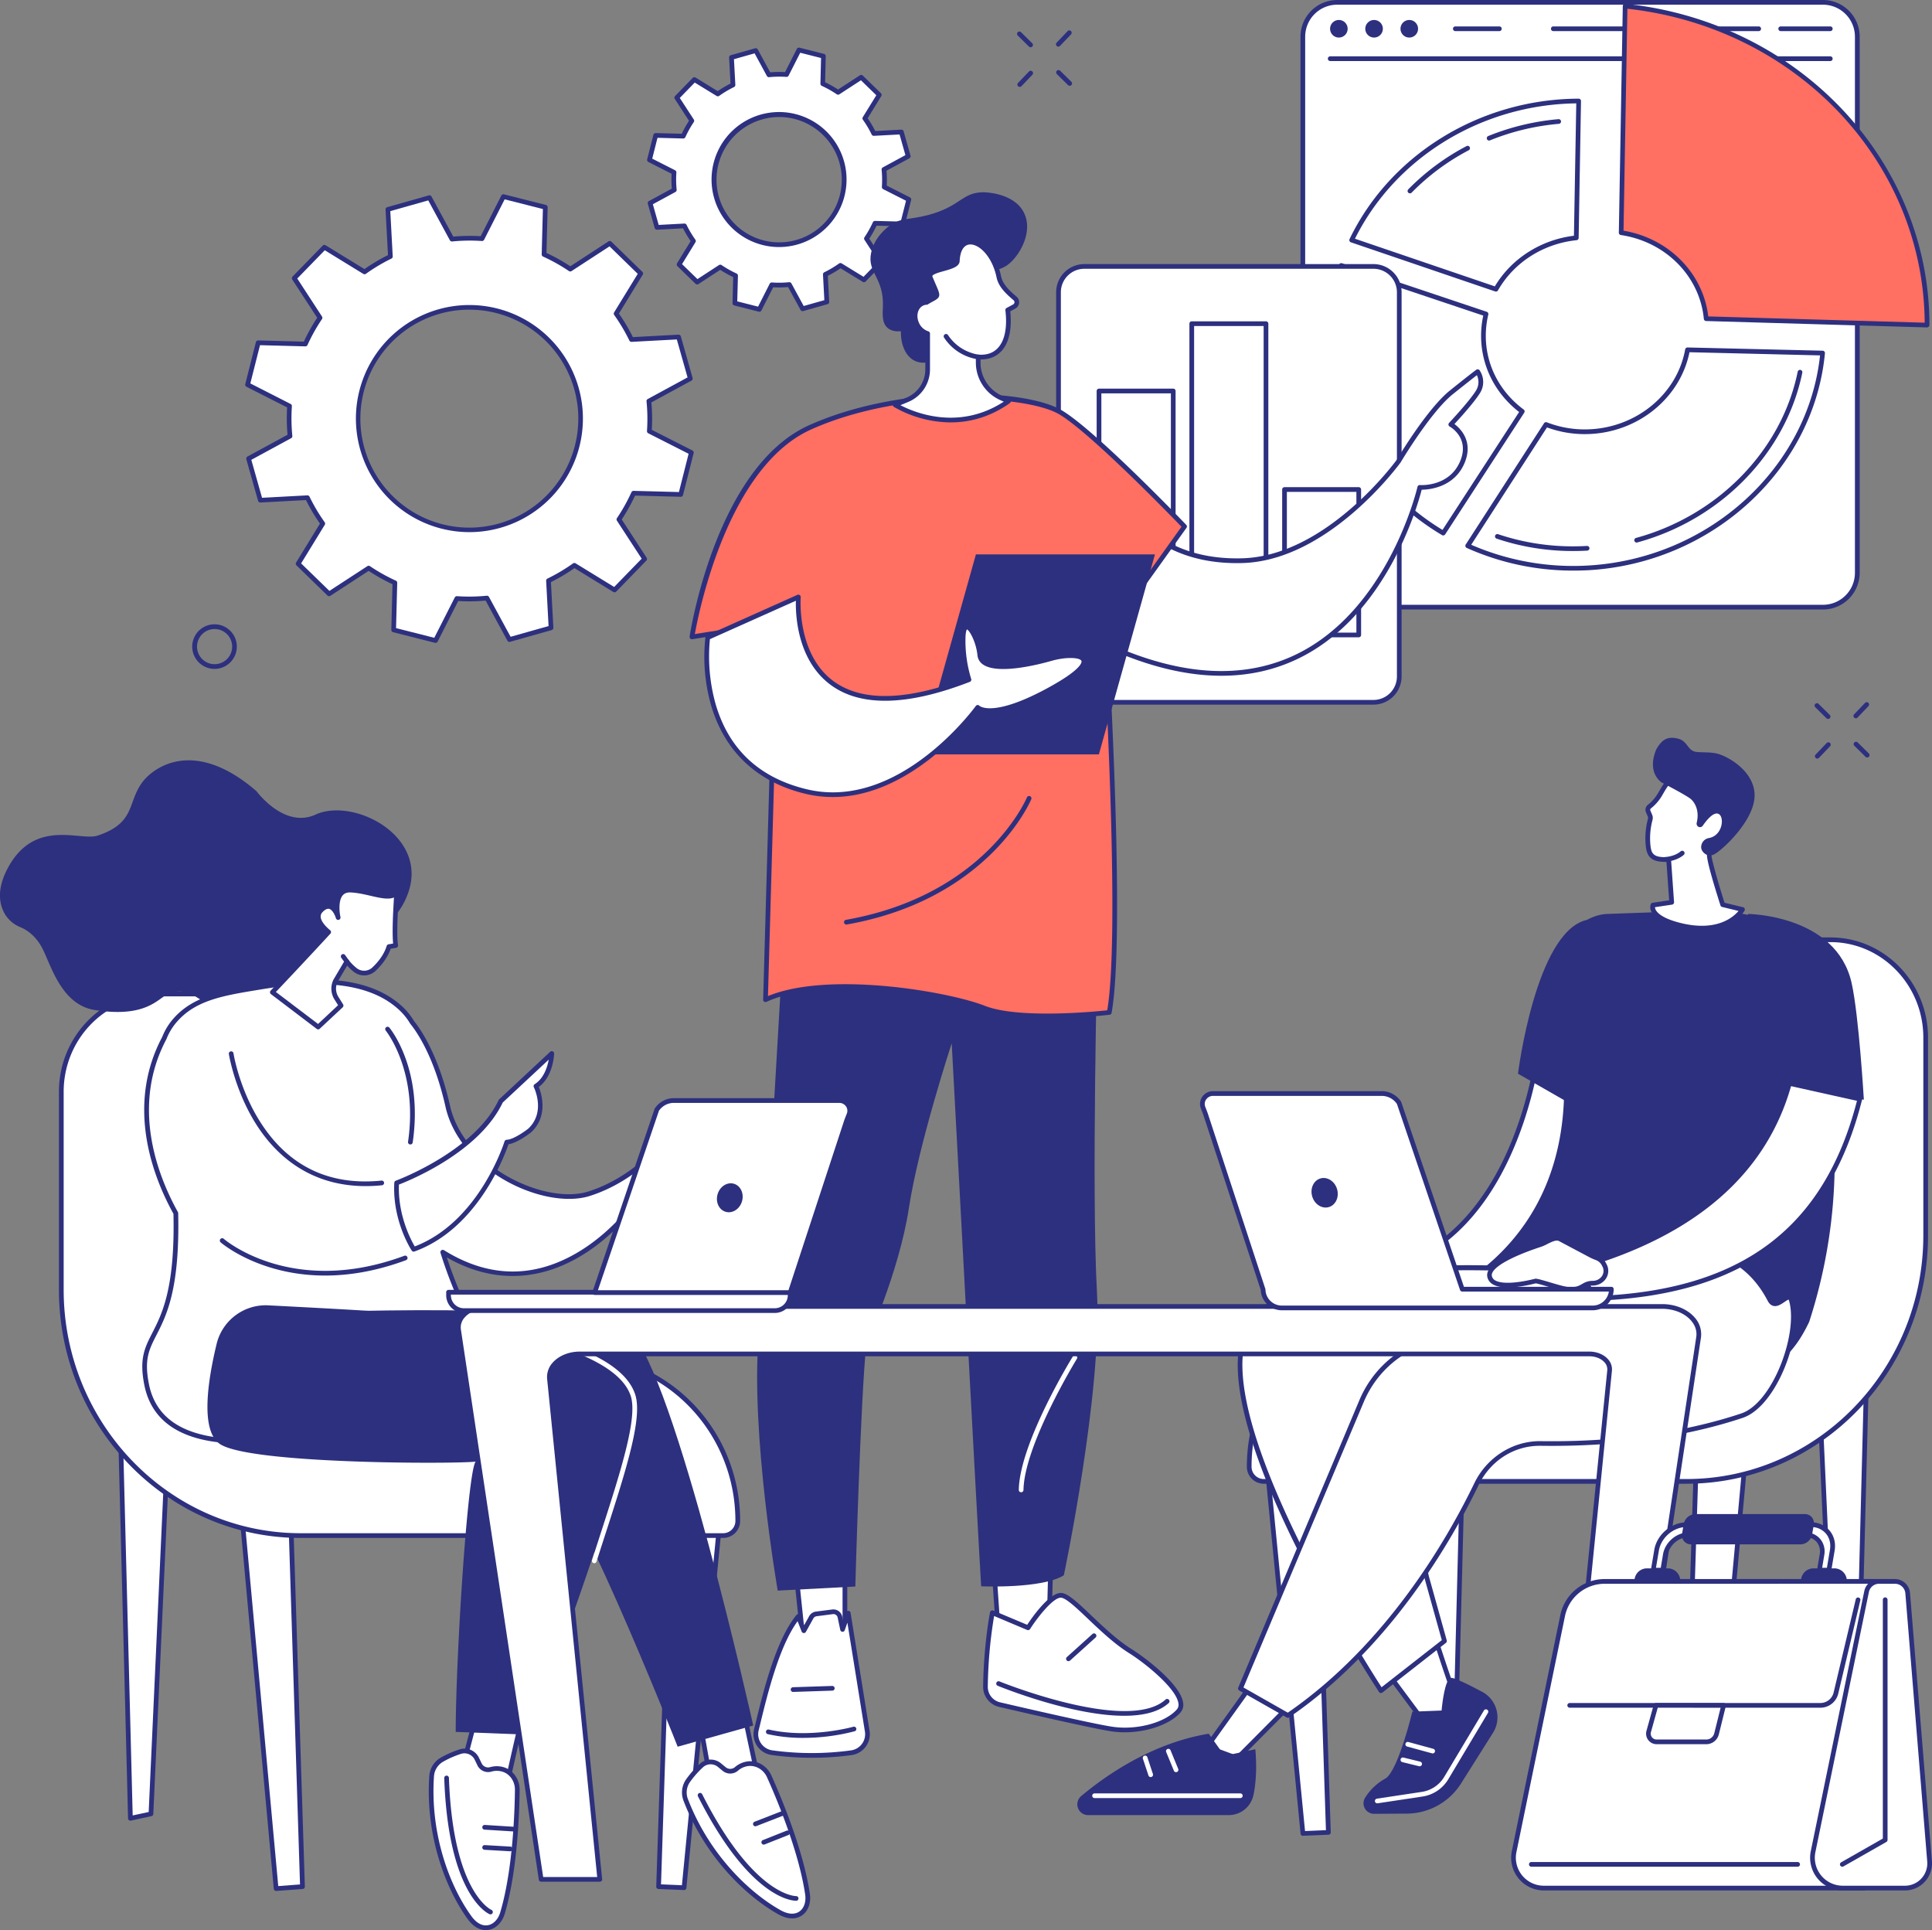 <svg xmlns="http://www.w3.org/2000/svg" viewBox="0 0 1832.08 1830"><rect x="0" y="0" width="1832.08" height="1830" fill="#808080" stroke="none"/><defs><style>.cls-1{fill:#fff;}.cls-2{fill:#2d307e;}.cls-3{fill:#ff6f62;}</style></defs><g id="Capa_2" data-name="Capa 2"><g id="Illustration"><g id="Workplace_culture" data-name="Workplace culture"><path class="cls-1" d="M616.45,192.53l6.52,23,26.1-1.4a98.67,98.67,0,0,0,8.51,14.34l-13.64,22.26,17.15,16.7L683,253.19a101.43,101.43,0,0,0,14.54,8.12l-.68,26.14,23.2,5.88,11.82-23.28a98,98,0,0,0,16.68-.26l12.47,23,23-6.51-1.4-26.11A98.67,98.67,0,0,0,797,251.64l22.26,13.65L836,248.13l-14.27-21.91a100,100,0,0,0,8.13-14.54l26.14.69,5.88-23.21-23.28-11.82a97.88,97.88,0,0,0-.26-16.67l23-12.48-6.51-23-26.11,1.4a98.67,98.67,0,0,0-8.51-14.34L833.78,90,816.63,73.27,794.72,87.54a100.53,100.53,0,0,0-14.54-8.13l.68-26.14-23.2-5.88L745.84,70.67a100,100,0,0,0-16.67.26L716.69,48l-23,6.51,1.4,26.1a99.58,99.58,0,0,0-14.34,8.51L658.46,75.44,641.77,92.59,656,114.51A99.9,99.9,0,0,0,647.91,129l-26.14-.68-5.88,23.2,23.28,11.82a100.1,100.1,0,0,0,.26,16.68ZM722.1,111.07a61.61,61.61,0,1,1-42.53,76.06A61.61,61.61,0,0,1,722.1,111.07Z"></path><path class="cls-2" d="M720.06,295.56a2.08,2.08,0,0,1-.55-.07l-23.2-5.88a2.21,2.21,0,0,1-1.68-2.21l.65-24.68A103.36,103.36,0,0,1,683,255.85l-20.68,13.47a2.22,2.22,0,0,1-2.77-.27l-17.16-16.69a2.23,2.23,0,0,1-.34-2.76l12.88-21a101.7,101.7,0,0,1-7.2-12.13l-24.64,1.33a2.26,2.26,0,0,1-2.26-1.62l-6.51-23a2.24,2.24,0,0,1,1.08-2.57l21.69-11.77a100.66,100.66,0,0,1-.22-14.09l-22-11.16a2.25,2.25,0,0,1-1.15-2.54l5.88-23.2a2.3,2.3,0,0,1,2.22-1.68l24.67.65a104.78,104.78,0,0,1,6.87-12.29L639.9,93.81a2.22,2.22,0,0,1,.27-2.77l16.69-17.15a2.23,2.23,0,0,1,2.76-.35l21,12.88a102.05,102.05,0,0,1,12.12-7.19l-1.33-24.64a2.25,2.25,0,0,1,1.62-2.27l23-6.51a2.24,2.24,0,0,1,2.56,1.08l11.77,21.69a102.38,102.38,0,0,1,14.1-.22l11.16-22a2.23,2.23,0,0,1,2.53-1.15l23.2,5.88a2.23,2.23,0,0,1,1.68,2.22L782.44,78a104.78,104.78,0,0,1,12.29,6.87L815.41,71.4a2.23,2.23,0,0,1,2.77.27l17.16,16.69a2.23,2.23,0,0,1,.34,2.76l-12.88,21a100.78,100.78,0,0,1,7.2,12.12l24.64-1.32a2.24,2.24,0,0,1,2.26,1.61l6.51,23a2.24,2.24,0,0,1-1.08,2.56l-21.69,11.77a100.83,100.83,0,0,1,.22,14.1l22,11.16a2.23,2.23,0,0,1,1.15,2.53l-5.88,23.2a2.27,2.27,0,0,1-2.22,1.68L831.22,214a104,104,0,0,1-6.87,12.28l13.47,20.68a2.22,2.22,0,0,1-.27,2.77l-16.69,17.16a2.23,2.23,0,0,1-2.76.34l-21-12.87A103,103,0,0,1,785,261.5l1.33,24.64a2.23,2.23,0,0,1-1.62,2.26l-23,6.51a2.21,2.21,0,0,1-2.56-1.08L747.3,272.15a102.33,102.33,0,0,1-14.1.22l-11.16,22A2.22,2.22,0,0,1,720.06,295.56Zm-20.93-9.83,19.75,5,11-21.7a2.25,2.25,0,0,1,2.14-1.21,97.75,97.75,0,0,0,16.3-.25,2.21,2.21,0,0,1,2.17,1.15l11.63,21.41,19.6-5.54-1.3-24.33a2.22,2.22,0,0,1,1.25-2.12,98.82,98.82,0,0,0,14-8.32,2.23,2.23,0,0,1,2.45-.09l20.75,12.72,14.2-14.61-13.29-20.42a2.22,2.22,0,0,1,0-2.46,99.39,99.39,0,0,0,7.95-14.21,2.24,2.24,0,0,1,2.08-1.3l24.36.63,5-19.75-21.69-11a2.23,2.23,0,0,1-1.21-2.14,97.75,97.75,0,0,0-.25-16.3,2.22,2.22,0,0,1,1.15-2.18l21.41-11.62-5.54-19.61-24.33,1.31a2.24,2.24,0,0,1-2.12-1.25,97.17,97.17,0,0,0-8.32-14,2.23,2.23,0,0,1-.09-2.46L831,90.31l-14.6-14.2-20.42,13.3a2.24,2.24,0,0,1-2.46,0,98.43,98.43,0,0,0-14.21-8A2.23,2.23,0,0,1,778,79.35L778.59,55l-19.75-5-11,21.69a2.2,2.2,0,0,1-2.14,1.21,97.8,97.8,0,0,0-16.3.26A2.23,2.23,0,0,1,727.21,72L715.58,50.58,696,56.13l1.31,24.32A2.24,2.24,0,0,1,696,82.57a97.54,97.54,0,0,0-14,8.32,2.23,2.23,0,0,1-2.46.09L658.81,78.27l-14.2,14.6,13.29,20.42a2.22,2.22,0,0,1,0,2.46A99.33,99.33,0,0,0,649.94,130a2.23,2.23,0,0,1-2.09,1.31l-24.36-.64-5,19.75,21.69,11a2.22,2.22,0,0,1,1.21,2.14,96.7,96.7,0,0,0,.26,16.3,2.25,2.25,0,0,1-1.16,2.18l-21.41,11.62,5.54,19.6,24.33-1.3a2.21,2.21,0,0,1,2.12,1.25,97.72,97.72,0,0,0,8.32,14,2.22,2.22,0,0,1,.09,2.46l-12.71,20.74,14.6,14.21,20.42-13.3a2.22,2.22,0,0,1,2.46,0,98.85,98.85,0,0,0,14.21,8,2.22,2.22,0,0,1,1.31,2.08Zm39.63-51.5a64,64,0,1,1,17.47-2.43A63.59,63.59,0,0,1,738.76,234.23Zm-16.06-121a59.4,59.4,0,1,0,45.15,5.32A59,59,0,0,0,722.7,113.21Zm-.6-2.14h0Z"></path><path class="cls-1" d="M235.69,434.81l11.15,39.41,44.67-2.4a168.86,168.86,0,0,0,14.56,24.55l-23.35,38.09L312.08,563l37.49-24.42a172.21,172.21,0,0,0,24.88,13.91l-1.17,44.73L413,607.3l20.23-39.84a169.29,169.29,0,0,0,28.54-.44l21.34,39.32,39.41-11.15-2.4-44.67A168.76,168.76,0,0,0,544.64,536l38.1,23.35L611.3,530l-24.42-37.49a172.21,172.21,0,0,0,13.91-24.88l44.73,1.17,10.06-39.7-39.84-20.23a169.29,169.29,0,0,0-.44-28.54l39.32-21.34-11.15-39.41-44.67,2.4a168.76,168.76,0,0,0-14.56-24.54l23.35-38.1-29.36-28.56-37.5,24.42a171.57,171.57,0,0,0-24.87-13.91L517,196.51l-39.7-10.06L457.1,226.29a169.29,169.29,0,0,0-28.54.44l-21.34-39.31-39.41,11.14,2.4,44.67a169.12,169.12,0,0,0-24.54,14.56l-38.1-23.34L279,263.8l24.42,37.49a172.21,172.21,0,0,0-13.91,24.88L244.79,325l-10.06,39.7,39.84,20.24a169.19,169.19,0,0,0,.44,28.53ZM416.47,295.42a105.44,105.44,0,1,1-72.78,130.14A105.42,105.42,0,0,1,416.47,295.42Z"></path><path class="cls-2" d="M413,609.53a2.13,2.13,0,0,1-.55-.07l-39.7-10.06a2.22,2.22,0,0,1-1.68-2.22l1.13-43.26a175.14,175.14,0,0,1-22.62-12.65L313.3,564.89a2.23,2.23,0,0,1-2.77-.27l-29.36-28.56a2.23,2.23,0,0,1-.35-2.76l22.58-36.85a171.94,171.94,0,0,1-13.24-22.32L247,476.45a2.24,2.24,0,0,1-2.27-1.62l-11.14-39.41a2.25,2.25,0,0,1,1.08-2.57l38-20.64a172.07,172.07,0,0,1-.4-25.95l-38.53-19.57a2.23,2.23,0,0,1-1.15-2.53l10.06-39.71a2.18,2.18,0,0,1,2.22-1.68l43.26,1.14a174.59,174.59,0,0,1,12.65-22.63L277.14,265a2.25,2.25,0,0,1,.27-2.77L306,232.89a2.23,2.23,0,0,1,2.76-.34l36.85,22.58a170.88,170.88,0,0,1,22.32-13.25l-2.32-43.2a2.25,2.25,0,0,1,1.62-2.27l39.41-11.14a2.25,2.25,0,0,1,2.57,1.08l20.64,38a173.51,173.51,0,0,1,26-.4l19.56-38.53a2.25,2.25,0,0,1,2.54-1.15l39.7,10.06a2.23,2.23,0,0,1,1.68,2.22l-1.13,43.26a175.14,175.14,0,0,1,22.62,12.65L577,228.87a2.22,2.22,0,0,1,2.77.27l29.36,28.56a2.21,2.21,0,0,1,.34,2.76L586.91,297.3a171.4,171.4,0,0,1,13.24,22.33l43.2-2.33a2.26,2.26,0,0,1,2.27,1.62l11.14,39.42a2.24,2.24,0,0,1-1.08,2.56l-38,20.64a173.51,173.51,0,0,1,.4,26l38.53,19.56a2.26,2.26,0,0,1,1.15,2.54l-10.06,39.7a2.24,2.24,0,0,1-2.22,1.68l-43.26-1.13a175.14,175.14,0,0,1-12.65,22.62l23.61,36.27a2.22,2.22,0,0,1-.26,2.76l-28.57,29.36a2.23,2.23,0,0,1-2.76.35l-36.84-22.58a173.29,173.29,0,0,1-22.32,13.24l2.32,43.21a2.25,2.25,0,0,1-1.62,2.26l-39.42,11.14a2.24,2.24,0,0,1-2.56-1.08l-20.64-38a172.17,172.17,0,0,1-26,.4L415,608.31A2.24,2.24,0,0,1,413,609.53Zm-37.43-14,36.25,9.18,19.43-38.24a2.23,2.23,0,0,1,2.14-1.22,168,168,0,0,0,28.16-.43A2.19,2.19,0,0,1,463.7,566l20.5,37.75,36-10.17-2.3-42.9a2.22,2.22,0,0,1,1.25-2.12,167.25,167.25,0,0,0,24.22-14.37,2.24,2.24,0,0,1,2.46-.09l36.57,22.42,26.08-26.81-23.44-36a2.22,2.22,0,0,1,0-2.46,169.16,169.16,0,0,0,13.73-24.55,2.25,2.25,0,0,1,2.09-1.31l42.95,1.13L653,430.23,614.73,410.8a2.23,2.23,0,0,1-1.21-2.14,168.06,168.06,0,0,0-.43-28.16,2.2,2.2,0,0,1,1.15-2.17L652,357.83l-10.18-36-42.89,2.3a2.22,2.22,0,0,1-2.12-1.25,168,168,0,0,0-14.37-24.22,2.22,2.22,0,0,1-.09-2.46l22.42-36.57L578,233.57,542,257a2.24,2.24,0,0,1-2.46,0,169.16,169.16,0,0,0-24.55-13.73,2.24,2.24,0,0,1-1.31-2.09l1.13-43-36.25-9.18L459.08,227.3a2.21,2.21,0,0,1-2.14,1.21,167,167,0,0,0-28.16.44,2.25,2.25,0,0,1-2.17-1.16L406.11,190l-36,10.18,2.3,42.89a2.23,2.23,0,0,1-1.25,2.12A168,168,0,0,0,347,259.6a2.22,2.22,0,0,1-2.46.09l-36.57-22.42-26.08,26.81,23.44,36a2.22,2.22,0,0,1,0,2.46,170,170,0,0,0-13.73,24.55,2.21,2.21,0,0,1-2.09,1.31l-42.95-1.13-9.18,36.25L275.58,383a2.24,2.24,0,0,1,1.21,2.14,168,168,0,0,0,.43,28.16,2.23,2.23,0,0,1-1.15,2.18l-37.75,20.49,10.17,36,42.9-2.31a2.21,2.21,0,0,1,2.12,1.25,168.16,168.16,0,0,0,14.37,24.22,2.23,2.23,0,0,1,.09,2.46l-22.42,36.58,26.81,26.07,36-23.44a2.22,2.22,0,0,1,2.46,0,171.07,171.07,0,0,0,24.55,13.73,2.22,2.22,0,0,1,1.31,2.08Zm69.64-91a107.67,107.67,0,0,1-29.32-211.28l.6,2.15-.6-2.15a107.66,107.66,0,1,1,29.32,211.28Zm.12-210.93a103.33,103.33,0,1,0,50.22,13.17A103.47,103.47,0,0,0,445.31,293.62Z"></path><rect class="cls-1" x="1235.4" y="2.23" width="525.82" height="573.43" rx="32.55"></rect><path class="cls-2" d="M1728.67,577.88H1268a34.82,34.82,0,0,1-34.78-34.78V34.78A34.82,34.82,0,0,1,1268,0h460.72a34.82,34.82,0,0,1,34.78,34.78V543.1A34.82,34.82,0,0,1,1728.67,577.88ZM1268,4.45a30.36,30.36,0,0,0-30.32,30.33V543.1A30.36,30.36,0,0,0,1268,573.43h460.72A30.36,30.36,0,0,0,1759,543.1V34.78a30.36,30.36,0,0,0-30.32-30.33Z"></path><path class="cls-2" d="M1735.77,57.87h-474.5a2.23,2.23,0,0,1,0-4.45h474.5a2.23,2.23,0,0,1,0,4.45Z"></path><circle class="cls-2" cx="1269.62" cy="27.27" r="8.35"></circle><circle class="cls-2" cx="1303.01" cy="27.27" r="8.35"></circle><circle class="cls-2" cx="1336.39" cy="27.27" r="8.35"></circle><path class="cls-2" d="M1735.77,29.49h-47a2.23,2.23,0,1,1,0-4.45h47a2.23,2.23,0,0,1,0,4.45Z"></path><path class="cls-2" d="M1667.6,29.49H1472.85a2.23,2.23,0,0,1,0-4.45H1667.6a2.23,2.23,0,1,1,0,4.45Z"></path><path class="cls-2" d="M1421.66,29.49h-41.45a2.23,2.23,0,1,1,0-4.45h41.45a2.23,2.23,0,1,1,0,4.45Z"></path><path class="cls-1" d="M1418.53,274.21c15.18-26.54,43.41-45.29,76.21-48.68L1497,95.77c-94.21.32-177.37,53.4-215.24,131.86Z"></path><path class="cls-2" d="M1418.53,276.44a2.21,2.21,0,0,1-.71-.12l-136.76-46.58a2.22,2.22,0,0,1-1.29-3.07C1318.65,146.11,1403.92,93.86,1497,93.55a2.19,2.19,0,0,1,1.59.66,2.23,2.23,0,0,1,.64,1.6L1497,225.57a2.22,2.22,0,0,1-2,2.17c-31.48,3.26-59.33,21-74.49,47.57A2.24,2.24,0,0,1,1418.53,276.44Zm-133.64-50.1,132.64,45.17c15.74-26.34,43.54-44.12,75-48L1494.75,98C1405.12,99.15,1323.2,149.25,1284.89,226.34Z"></path><path class="cls-2" d="M1412.1,133.27a2.23,2.23,0,0,1-.84-4.29,230.11,230.11,0,0,1,66.61-16,2.22,2.22,0,1,1,.39,4.43,226.09,226.09,0,0,0-65.33,15.66A2.22,2.22,0,0,1,1412.1,133.27Z"></path><path class="cls-2" d="M1337,183.31a2.18,2.18,0,0,1-1.55-.64,2.23,2.23,0,0,1,0-3.15,221.34,221.34,0,0,1,55.37-41.06,2.23,2.23,0,0,1,2.07,3.94,216.61,216.61,0,0,0-54.25,40.24A2.27,2.27,0,0,1,1337,183.31Z"></path><path class="cls-1" d="M1600.29,331.71c-7.72,42.64-46.56,76.15-94.14,77.63a101.49,101.49,0,0,1-40-6.8l-74.27,115a243.29,243.29,0,0,0,114.31,20.87c118.63-6.81,211.9-96.11,222.26-203.62Z"></path><path class="cls-2" d="M1491.92,541a246.11,246.11,0,0,1-101-21.48,2.23,2.23,0,0,1-1-3.24l74.27-115a2.21,2.21,0,0,1,2.68-.86,98.91,98.91,0,0,0,39.16,6.65c45.62-1.42,84.32-33.3,92-75.8a2.27,2.27,0,0,1,2.25-1.83l128.11,3.07a2.2,2.2,0,0,1,1.61.74,2.25,2.25,0,0,1,.55,1.7C1720,445.49,1623.53,533.89,1506.28,540.63Q1499.1,541,1491.92,541Zm-96.79-24.49A242.75,242.75,0,0,0,1506,536.18c114.23-6.56,208.33-92,219.92-199.23l-123.82-3c-8.86,43.62-48.87,76.13-95.91,77.59a103.23,103.23,0,0,1-39.21-6.31Z"></path><path class="cls-2" d="M1491.69,522.44a226.39,226.39,0,0,1-72.61-11.78,2.23,2.23,0,0,1,1.42-4.22A222.08,222.08,0,0,0,1491.69,518c4.41,0,8.87-.13,13.27-.39a2.23,2.23,0,0,1,.26,4.45C1500.73,522.31,1496.18,522.44,1491.69,522.44Z"></path><path class="cls-2" d="M1552,514.41a2.23,2.23,0,0,1-.59-4.38c77.93-21.25,138.11-83.11,153.32-157.6a2.23,2.23,0,0,1,4.37.89c-15.55,76.12-77,139.32-156.52,161A2.32,2.32,0,0,1,1552,514.41Z"></path><path class="cls-1" d="M1368.6,505.43l75-115.33c-22.42-16.6-36.83-42.43-36.83-71.72a88,88,0,0,1,2.45-20.63l-137.28-46a211.39,211.39,0,0,0-11.36,68.44C1260.53,399.06,1303.82,467,1368.6,505.43Z"></path><path class="cls-2" d="M1368.6,507.66a2.25,2.25,0,0,1-1.14-.31c-68.35-40.57-109.16-110.54-109.16-187.18A213.61,213.61,0,0,1,1269.78,251a2.22,2.22,0,0,1,2.81-1.39l137.29,46a2.23,2.23,0,0,1,1.45,2.63,86.26,86.26,0,0,0-2.38,20.11c0,27.54,13.09,53,35.92,69.93a2.22,2.22,0,0,1,.54,3l-74.94,115.33A2.24,2.24,0,0,1,1368.6,507.66Zm-95.31-253.11a209.3,209.3,0,0,0-10.53,65.62c0,74.36,39.26,142.34,105.14,182.25l72.65-111.79c-22.94-17.75-36.06-44-36.06-72.25a90.14,90.14,0,0,1,2.06-19.16Z"></path><path class="cls-3" d="M1537.3,220.62c43.33,6.45,76.64,40,80.6,81.52l209.49,6.07V308c0-153.69-122.45-285.21-286.34-302.14Z"></path><path class="cls-2" d="M1827.37,310.44h0l-209.5-6.07a2.24,2.24,0,0,1-2.15-2c-3.86-40.5-36.23-73.21-78.71-79.53a2.22,2.22,0,0,1-1.9-2.24l3.75-214.81a2.23,2.23,0,0,1,2.46-2.18c79.52,8.22,152.69,43.9,206,100.48,53.09,56.31,82.32,128.72,82.32,203.88a2.51,2.51,0,0,1-.68,1.73A2.37,2.37,0,0,1,1827.37,310.44ZM1619.91,300l205.25,5.95C1824.1,153.34,1703.43,26,1543.23,8.28l-3.67,210.44C1582.43,225.93,1615.08,259,1619.91,300Z"></path><rect class="cls-1" x="1003.76" y="252.61" width="323.12" height="413.25" rx="24.47"></rect><path class="cls-2" d="M1302.42,668.09h-274.2a26.72,26.72,0,0,1-26.69-26.69V277.08a26.72,26.72,0,0,1,26.69-26.69h274.2a26.72,26.72,0,0,1,26.69,26.69V641.4A26.72,26.72,0,0,1,1302.42,668.09Zm-274.2-413.25A22.26,22.26,0,0,0,1006,277.08V641.4a22.26,22.26,0,0,0,22.23,22.24h274.2a22.27,22.27,0,0,0,22.24-22.24V277.08a22.27,22.27,0,0,0-22.24-22.24Z"></path><rect class="cls-1" x="1042.17" y="370.71" width="70.39" height="231.31"></rect><path class="cls-2" d="M1112.56,604.25h-70.39a2.23,2.23,0,0,1-2.23-2.23V370.71a2.23,2.23,0,0,1,2.23-2.23h70.39a2.23,2.23,0,0,1,2.23,2.23V602A2.23,2.23,0,0,1,1112.56,604.25Zm-68.16-4.46h65.93V372.94H1044.4Z"></path><rect class="cls-1" x="1130.13" y="306.88" width="70.39" height="295.14"></rect><path class="cls-2" d="M1200.51,604.25h-70.38a2.23,2.23,0,0,1-2.23-2.23V306.88a2.23,2.23,0,0,1,2.23-2.23h70.38a2.23,2.23,0,0,1,2.23,2.23V602A2.23,2.23,0,0,1,1200.51,604.25Zm-68.16-4.46h65.94V309.11h-65.94Z"></path><rect class="cls-1" x="1218.08" y="464.12" width="70.39" height="137.9"></rect><path class="cls-2" d="M1288.47,604.25h-70.39a2.22,2.22,0,0,1-2.22-2.23V464.12a2.22,2.22,0,0,1,2.22-2.23h70.39a2.23,2.23,0,0,1,2.23,2.23V602A2.23,2.23,0,0,1,1288.47,604.25Zm-68.16-4.46h65.93V466.35h-65.93Z"></path><polygon class="cls-1" points="755.44 1496.54 761.59 1555.14 801.21 1559.78 801.21 1490.31 755.44 1496.54"></polygon><path class="cls-2" d="M801.21,1562H801l-39.62-4.65a2.21,2.21,0,0,1-2-2l-6.15-58.59a2.22,2.22,0,0,1,1.91-2.44l45.77-6.24a2.2,2.2,0,0,1,1.77.53,2.23,2.23,0,0,1,.76,1.68v69.47a2.23,2.23,0,0,1-2.23,2.23Zm-37.59-8.88,35.36,4.15v-64.42l-41.1,5.6Z"></path><path class="cls-1" d="M807.45,1661.79a276.84,276.84,0,0,1-75.37,0A17.71,17.71,0,0,1,717.27,1640c7-28.45,19.06-82.41,39.75-107.41l5.15,13.56,7.1-12.77a6.27,6.27,0,0,1,4.7-3.18l15.55-2a6.3,6.3,0,0,1,7,5l2.47,11.77,5.43-15.45L822.46,1642A17.66,17.66,0,0,1,807.45,1661.79Z"></path><path class="cls-2" d="M770,1666.58a278.29,278.29,0,0,1-38.22-2.62,19.92,19.92,0,0,1-16.66-24.49l1.5-6.14c7.14-29.35,19.08-78.46,38.7-102.16a2.23,2.23,0,0,1,3.8.63l3.44,9.08,4.77-8.58a8.54,8.54,0,0,1,6.37-4.31l15.56-2a8.58,8.58,0,0,1,9.4,6.7l.83,4,2.79-7.93a2.23,2.23,0,0,1,4.3.38l18.09,112.47a20,20,0,0,1-16.9,22.39l-.31-2.2.31,2.2A272.12,272.12,0,0,1,770,1666.58Zm-13.64-129.5c-17.57,24-28.67,69.57-35.42,97.3l-1.5,6.15a15.26,15.26,0,0,0,2.22,12.36,15.56,15.56,0,0,0,10.73,6.66,273.4,273.4,0,0,0,74.76,0,15.47,15.47,0,0,0,13.11-17.33l-16.69-103.74-2.52,7.16a2.21,2.21,0,0,1-2.24,1.49,2.24,2.24,0,0,1-2-1.77l-2.47-11.76a4.08,4.08,0,0,0-4.49-3.2l-15.55,2a4.12,4.12,0,0,0-3,2.06l-7.1,12.77a2.23,2.23,0,0,1-4-.29Z"></path><path class="cls-2" d="M761.56,1647.73a151.3,151.3,0,0,1-33.38-3.53,2.23,2.23,0,1,1,1-4.34c38.82,8.84,79.48-2.53,79.89-2.65a2.23,2.23,0,1,1,1.22,4.28A194,194,0,0,1,761.56,1647.73Z"></path><path class="cls-2" d="M752.1,1604.16a2.23,2.23,0,0,1-.08-4.46l37.14-1.22a2.25,2.25,0,0,1,2.3,2.15,2.22,2.22,0,0,1-2.15,2.3l-37.14,1.23Z"></path><polygon class="cls-1" points="941.01 1465.34 946.95 1550.85 994.63 1550.85 996.84 1465.34 941.01 1465.34"></polygon><path class="cls-2" d="M994.62,1553.08H947a2.23,2.23,0,0,1-2.22-2.07l-5.94-85.51a2.24,2.24,0,0,1,2.22-2.38h55.83a2.22,2.22,0,0,1,2.23,2.28l-2.22,85.51A2.23,2.23,0,0,1,994.62,1553.08ZM949,1548.63h43.42l2.11-81.06H943.4Z"></path><path class="cls-1" d="M934.5,1599.13a17.2,17.2,0,0,0,13.28,17c27.41,6.38,89.15,20.58,106.76,23.2,22.86,3.41,51-3.6,63-17s-27-45.29-45.61-56.9c-27.59-17.25-54.08-51.36-65.19-52.89s-31.85,30.7-31.85,30.7L941,1529.05S935.1,1558.1,934.5,1599.13Z"></path><path class="cls-2" d="M1066.5,1642.44a84.67,84.67,0,0,1-12.29-.88c-17.79-2.65-80.71-17.14-106.93-23.24a19.54,19.54,0,0,1-15-19.23c.6-40.76,6.5-70.19,6.56-70.49a2.21,2.21,0,0,1,1.14-1.52,2.24,2.24,0,0,1,1.91-.08l32.19,13.52c5.25-7.94,22-31.66,33-30.14,6.28.87,15.28,9.41,27.74,21.23,11.6,11,24.76,23.49,38.33,32,14.91,9.33,46.45,34,48.78,50.74a11.27,11.27,0,0,1-2.7,9.55C1109,1635.16,1087.45,1642.44,1066.5,1642.44ZM942.7,1532.17a439.6,439.6,0,0,0-6,67A15.06,15.06,0,0,0,948.29,1614c26.17,6.09,89,20.55,106.58,23.17,22.92,3.41,49.73-3.73,61-16.26a6.9,6.9,0,0,0,1.6-5.94c-2-14.21-31.42-38-46.74-47.58-13.94-8.73-27.27-21.37-39-32.53-10.5-10-20.42-19.37-25.28-20-7-1-22,17.69-29.67,29.69a2.23,2.23,0,0,1-2.74.85Zm-8.2,67h0Z"></path><path class="cls-2" d="M1066,1626.77c-49.54,0-116.15-26.91-119.91-28.45a2.22,2.22,0,1,1,1.68-4.12c1.22.5,122,49.29,157.5,17.19a2.23,2.23,0,1,1,3,3.31C1098.55,1623.49,1083.32,1626.77,1066,1626.77Z"></path><path class="cls-2" d="M1013.18,1575a2.23,2.23,0,0,1-1.49-3.88l24.25-21.87a2.23,2.23,0,0,1,3,3.31l-24.25,21.87A2.23,2.23,0,0,1,1013.18,1575Z"></path><path class="cls-2" d="M741.92,907.9s-14.77,267.31-22.5,359.59S737.5,1508.1,737.5,1508.1l73.58-3.87s5-180.35,10.51-230.43c0,0,31.09-67.9,40.3-128.45s40.6-156.2,40.6-156.2S928,1466.54,930.43,1504c0,0,57.7,2.57,78.39-10.44,0,0,36.66-174.08,31.39-268.78s.52-330,.52-330Z"></path><path class="cls-1" d="M808,1276H785.55a2.23,2.23,0,1,1,0-4.46H808a2.23,2.23,0,0,1,0,4.46Z"></path><path class="cls-1" d="M968.28,1414.85h0a2.22,2.22,0,0,1-2.18-2.27c.81-44.11,49.24-123.23,51.3-126.57a2.22,2.22,0,1,1,3.79,2.33c-.5.81-49.85,81.43-50.64,124.32A2.22,2.22,0,0,1,968.28,1414.85Z"></path><path class="cls-1" d="M1064,480.38c5.36-.42,31.65,53.43,113.94,51.18s148.31-94.34,148.31-94.34,28.42-47.92,50-65.25,25-19.61,25-19.61a17.57,17.57,0,0,1,0,19.61c-6.76,10.61-25.43,30.44-25.43,30.44s20.57,11.29,11.29,34.81c-10.67,27-40.73,24.87-40.73,24.87s-61,270.13-313.16,141.77Z"></path><path class="cls-2" d="M1158.22,640.69c-38.29,0-80.44-11.63-126-34.85a2.22,2.22,0,0,1-1.15-2.52l30.84-123.48a2.23,2.23,0,0,1,2-1.68c2.21-.17,3.94,1.77,8.15,6.46,12.47,13.91,41.66,46.49,105.9,44.71,80.26-2.2,145.91-92.5,146.56-93.41,1.07-1.81,28.77-48.31,50.4-65.68,21.4-17.19,25-19.63,25.1-19.72a2.22,2.22,0,0,1,3,.51,19.66,19.66,0,0,1,.1,22.14c-5.63,8.83-19,23.58-23.91,28.85,5.43,4.06,17.86,16,10,36-9.54,24.2-34.05,26.24-41.06,26.31-3.84,15-33.7,121-118.71,160.9Q1196.48,640.7,1158.22,640.69Zm-122.45-38c74,37.29,138.46,43.53,191.68,18.56,89.15-41.83,116.45-158.45,116.72-159.63a2.24,2.24,0,0,1,2.33-1.73c1.16.09,28.57,1.7,38.5-23.47,8.42-21.35-9.53-31.62-10.3-32a2.23,2.23,0,0,1-.54-3.48c.18-.19,18.6-19.8,25.17-30.1a15.35,15.35,0,0,0,1.19-15.14c-2.74,2.08-9,7-22.87,18.07-21,16.88-49.18,64.17-49.46,64.64-.77,1.1-67.72,93.17-150.17,95.43-1.73.05-3.44.07-5.13.07-62.74,0-91.66-32.26-104.2-46.25-1.16-1.29-2.34-2.6-3.28-3.57Z"></path><path class="cls-3" d="M656.18,603.86s24.69-159.39,111.94-198.61,205.27-33.76,237.82-14.18S1123.32,499.2,1123.32,499.2l-75,104.66s17.14,281.71,3.59,356.09c0,0-83.39,9.72-118.76-4.21s-151.67-33.44-207.26-7.9L736,591.17Z"></path><path class="cls-2" d="M993.09,965.52c-22.15,0-45.58-1.74-60.73-7.71-34.82-13.71-150-33.48-205.51-7.95a2.23,2.23,0,0,1-3.16-2.09l10-354-77.19,12.27a2.24,2.24,0,0,1-2.55-2.54c1-6.56,25.88-161,113.22-200.3,86-38.65,204.8-35.17,239.88-14.05,32.43,19.51,114.37,104.87,117.85,108.49a2.24,2.24,0,0,1,.2,2.84l-74.51,104c1,16.62,16.6,284,3.51,355.84a2.23,2.23,0,0,1-1.93,1.81A568,568,0,0,1,993.09,965.52Zm-191.6-32.37c52.73,0,109.67,11.53,132.5,20.52,31.75,12.5,104.19,5.5,116,4.24,12.81-75.67-3.74-351.12-3.91-353.92a2.22,2.22,0,0,1,.41-1.43l73.89-103.15c-10.75-11.14-85.89-88.52-115.64-106.43-30.63-18.43-148.47-24.93-235.76,14.3C690.46,442.6,662.89,579,658.9,601.17L735.67,589a2.18,2.18,0,0,1,1.82.52,2.23,2.23,0,0,1,.76,1.74l-10,353.16C748,936.25,774.17,933.15,801.49,933.15Z"></path><path class="cls-2" d="M802.55,876.56a2.23,2.23,0,0,1-.38-4.42C934.77,848.7,973.48,756.89,973.85,756a2.23,2.23,0,0,1,4.13,1.67c-.38,1-39.9,95-175,118.88A1.72,1.72,0,0,1,802.55,876.56Z"></path><polygon class="cls-2" points="1042.04 715.26 872.27 715.26 925.44 525.63 1095.21 525.63 1042.04 715.26"></polygon><path class="cls-1" d="M671.15,604.47l85.92-38.41S745,711.64,918.8,644.42a123.85,123.85,0,0,1-5.5-40.56c.9-21.86,14-.71,15.81,17s42.64,10.55,67.16,3.55,56.72-2.41,0,28.87-69.14,17.33-69.14,17.33S854.69,772,764.57,750.49C653.72,724,671.15,604.47,671.15,604.47Z"></path><path class="cls-2" d="M789.72,755.68a109.87,109.87,0,0,1-25.67-3C705.74,738.72,683,699,674.15,668.16a167.86,167.86,0,0,1-5.21-64,2.21,2.21,0,0,1,1.3-1.71L756.16,564a2.24,2.24,0,0,1,3.13,2.22c0,.53-4,53.39,30.67,79.28,26.79,20,69.21,19.21,126.09-2.44a126.37,126.37,0,0,1-5-39.33c.12-2.79.47-11.28,5.64-11.44h.12c6.72,0,13.31,16.87,14.49,28.36a7.55,7.55,0,0,0,3.52,5.72c10.19,6.89,39.13,2.11,60.82-4.08,11.38-3.25,30.67-5.41,34,2.63,2.84,6.86-7.72,16.79-32.28,30.33-46.47,25.64-64.14,21.61-69.76,18.47C918.26,685.94,861.66,755.68,789.72,755.68ZM673.2,606a168,168,0,0,0,5.27,61.09c12.4,43.14,41.54,70.47,86.62,81.24a106,106,0,0,0,24.68,2.91c76.08,0,134.9-81,135.55-81.86a2.22,2.22,0,0,1,1.69-.93,2.19,2.19,0,0,1,1.78.74c.08.07,12.81,11.76,66.41-17.8,32.08-17.7,30.59-24.07,30.32-24.74-1.37-3.32-14.45-4.08-28.63,0-11.5,3.28-50.14,13.24-64.55,3.49a11.91,11.91,0,0,1-5.45-9c-1.33-12.91-7.87-24-10-24.37,0,.09-1.07,1.27-1.32,7.18a122.43,122.43,0,0,0,5.39,39.75,2.22,2.22,0,0,1-1.31,2.79c-59.4,23-103.92,23.85-132.33,2.59-31.54-23.59-32.94-66.58-32.6-79.51Z"></path><path class="cls-2" d="M900.49,332.61c-7.43,6.8-21.93,15.09-33.29,9.37-8.45-4.25-13.18-15.28-12.88-27.92-3.92.32-9.05,0-12.71-3.19-5.64-5-4.59-14.16-4.37-20.18,1-27.81-15.13-32.08-11.18-50.95,3.11-14.84,14.76-23.67,16.94-25.33,11-8.34,18.45-5.65,36.94-10.49,31.12-8.15,32.11-21.57,52.61-21.63,1.19,0,29.09.31,38.56,19.58,7.7,15.68-1.29,34.74-10.6,44.75-12,13-20.69,6.56-32.77,17.43C906.52,283.13,922.54,312.43,900.49,332.61Z"></path><path class="cls-1" d="M962.59,283l-1.22-1.06c-6.16-5.31-12.57-11.47-14.21-19.43-6.95-33.86-38-46.15-39.39-15.06-.36,7.84-29,7.44-25.6,15.67,8.86,21.47,9.05,15.69-3.45,23.6a10.88,10.88,0,0,0-4.16,1c-6.41,3-8.68,11.7-5.07,19.45a16.64,16.64,0,0,0,10.19,9.12v33.92a31.3,31.3,0,0,1-19.46,29l-11.45,4.68s53.4,34.86,107.6-3.41l-7.24-3.25A36.48,36.48,0,0,1,927.59,345l-.06-6.63a28.2,28.2,0,0,0,10.44-.87c15.16-4.41,20.19-21.88,17.61-43.59l6.17-3.32A4.65,4.65,0,0,0,962.59,283Z"></path><path class="cls-2" d="M901.56,400.48a109,109,0,0,1-54-14.77,2.23,2.23,0,0,1,.37-3.93l11.45-4.68a29,29,0,0,0,18.08-26.91V317.86a19,19,0,0,1-10-9.77c-4.12-8.85-1.36-18.91,6.15-22.41a13.26,13.26,0,0,1,4.39-1.16c2.07-1.28,3.77-2.19,5.15-2.93,1.58-.84,3.07-1.64,3.11-2,.1-1-1.14-3.86-2.85-7.81-.91-2.1-2-4.65-3.31-7.78a5.14,5.14,0,0,1,.06-4.34c1.72-3.53,7.25-5.09,13.66-6.88,4.63-1.3,11.62-3.26,11.72-5.4.79-17.12,9.74-19.67,13.55-20,11-.85,25.62,12.16,30.25,34.68,1.51,7.37,7.75,13.25,13.47,18.19l1.23,1.06a6.88,6.88,0,0,1-1.24,11.28L958,295.19c2.49,24-4.53,40.16-19.37,44.48a29.58,29.58,0,0,1-8.81,1.09l0,4.25A34.46,34.46,0,0,0,950,375.15l7.24,3.25a2.19,2.19,0,0,1,1.3,1.81,2.23,2.23,0,0,1-.93,2C938.13,396,918.62,400.48,901.56,400.48Zm-47.71-16.31c12.75,6.67,55,24.64,98-3.34l-3.59-1.61a39,39,0,0,1-22.85-34.12l-.06-6.68a2.19,2.19,0,0,1,.71-1.65,2.24,2.24,0,0,1,1.71-.59,25.92,25.92,0,0,0,9.62-.79c12.84-3.74,18.69-18.75,16-41.19a2.21,2.21,0,0,1,1.16-2.22l6.17-3.32a2.44,2.44,0,0,0,.44-4h0l-1.23-1.06c-6.28-5.41-13.13-11.92-14.93-20.67-4-19.5-16.45-31.84-25.53-31.13-5.57.44-9,6.17-9.45,15.73-.25,5.36-7.4,7.37-15,9.49-4.23,1.18-10,2.8-10.86,4.54,0,.1-.12.26.05.69,1.28,3.1,2.38,5.63,3.28,7.71,4.19,9.64,5.06,11.65-2.24,15.55-1.43.76-3.2,1.71-5.35,3.07a2.27,2.27,0,0,1-1.1.35,8.55,8.55,0,0,0-3.3.78c-5.29,2.46-7.09,9.86-4,16.49a14.5,14.5,0,0,0,8.78,7.92,2.23,2.23,0,0,1,1.61,2.14v33.92a33.4,33.4,0,0,1-20.84,31Z"></path><path class="cls-2" d="M927.54,340.63a1.87,1.87,0,0,1-.34,0,46.42,46.42,0,0,1-32.08-20.73,2.23,2.23,0,0,1,3.86-2.22,42.7,42.7,0,0,0,28.89,18.55,2.23,2.23,0,0,1-.33,4.43Z"></path><path class="cls-2" d="M203.48,634.2a21.14,21.14,0,1,1,7.9-1.55A21.1,21.1,0,0,1,203.48,634.2Zm0-37.79a16.66,16.66,0,1,0,15.47,10.43A16.61,16.61,0,0,0,203.45,596.41Z"></path><path class="cls-2" d="M1759.83,681.05a2.23,2.23,0,0,1-1.61-3.77l10.43-10.91a2.23,2.23,0,0,1,3.22,3.08l-10.43,10.91A2.23,2.23,0,0,1,1759.83,681.05Z"></path><path class="cls-2" d="M1723.29,719.23a2.22,2.22,0,0,1-1.6-3.77l10.43-10.9a2.23,2.23,0,1,1,3.22,3.08l-10.44,10.9A2.2,2.2,0,0,1,1723.29,719.23Z"></path><path class="cls-2" d="M1733.53,681.63A2.22,2.22,0,0,1,1732,681l-10.59-10.44a2.22,2.22,0,1,1,3.12-3.17l10.6,10.44a2.23,2.23,0,0,1-1.57,3.81Z"></path><path class="cls-2" d="M1770.62,718.18a2.23,2.23,0,0,1-1.57-.64l-10.59-10.44a2.23,2.23,0,0,1,3.13-3.18l10.59,10.45a2.23,2.23,0,0,1-1.56,3.81Z"></path><path class="cls-2" d="M1003.58,44.21a2.23,2.23,0,0,1-1.61-3.77l10.44-10.91a2.22,2.22,0,1,1,3.21,3.08l-10.43,10.91A2.23,2.23,0,0,1,1003.58,44.21Z"></path><path class="cls-2" d="M967,82.39a2.22,2.22,0,0,1-1.6-3.77l10.43-10.91a2.23,2.23,0,0,1,3.22,3.08L968.65,81.7A2.2,2.2,0,0,1,967,82.39Z"></path><path class="cls-2" d="M977.29,44.79a2.23,2.23,0,0,1-1.57-.64L965.13,33.71a2.22,2.22,0,1,1,3.12-3.17L978.85,41a2.23,2.23,0,0,1-1.56,3.81Z"></path><path class="cls-2" d="M1014.37,81.34a2.23,2.23,0,0,1-1.56-.64l-10.6-10.44a2.23,2.23,0,0,1,3.13-3.18l10.59,10.44a2.23,2.23,0,0,1-1.56,3.82Z"></path><polygon class="cls-1" points="682.48 1443.46 648.66 1789.76 624.53 1788.75 636.52 1424.7 682.48 1443.46"></polygon><path class="cls-2" d="M648.66,1792h-.09l-24.14-1a2.22,2.22,0,0,1-2.13-2.29l12-364.06a2.26,2.26,0,0,1,1-1.79,2.2,2.2,0,0,1,2.05-.19l46,18.76a2.24,2.24,0,0,1,1.38,2.28L650.88,1790A2.23,2.23,0,0,1,648.66,1792Zm-21.83-5.37,19.82.83L680.1,1444.9,638.64,1428Z"></path><polygon class="cls-1" points="228.84 1431 261.85 1790.63 286.8 1788.75 274.81 1411.56 228.84 1431"></polygon><path class="cls-2" d="M261.84,1792.85a2.23,2.23,0,0,1-2.21-2l-33-359.62A2.22,2.22,0,0,1,228,1429l46-19.44a2.23,2.23,0,0,1,3.09,2l12,377.19A2.23,2.23,0,0,1,287,1791L262,1792.85Zm-30.63-360.43,32.65,355.82,20.64-1.55-11.82-371.81Z"></path><polygon class="cls-1" points="113.96 1346.38 123.67 1724.01 143.15 1719.79 161.02 1328.42 113.96 1346.38"></polygon><path class="cls-2" d="M123.67,1726.24a2.23,2.23,0,0,1-2.23-2.17l-9.71-377.63a2.23,2.23,0,0,1,1.43-2.14l47.06-18a2.25,2.25,0,0,1,2.1.28,2.22,2.22,0,0,1,.92,1.91l-17.86,391.36a2.23,2.23,0,0,1-1.76,2.07l-19.48,4.23A2.59,2.59,0,0,1,123.67,1726.24Zm-7.44-378.34,9.59,373.36L141,1718l17.64-386.25Z"></path><polygon class="cls-1" points="494.65 1337.94 504.36 1715.56 524.61 1715.67 541.71 1319.98 494.65 1337.94"></polygon><path class="cls-1" d="M396.84,1043v87.87c0,85.93,67.78,155.6,151.38,155.6s151.38,69.66,151.38,155.59a13.86,13.86,0,0,1-13.84,13.87H285.05c-125.34,0-226.94-104.44-226.94-233.26V1035.19c0-51.23,40.41-92.77,90.26-92.77H299C353,942.42,396.84,987.46,396.84,1043Z"></path><path class="cls-2" d="M685.76,1458.16H285.05c-126.36,0-229.17-105.64-229.17-235.48V1035.19c0-52.38,41.49-95,92.49-95H299c55.19,0,100.1,46.13,100.1,102.82v87.87c0,84.57,66.91,153.37,149.15,153.37,84.7,0,153.61,70.8,153.61,157.82A16.1,16.1,0,0,1,685.76,1458.16ZM148.37,944.65c-48.54,0-88,40.62-88,90.54v187.49c0,127.39,100.8,231,224.71,231H685.76a11.64,11.64,0,0,0,11.61-11.64c0-84.57-66.91-153.37-149.15-153.37-84.7,0-153.61-70.8-153.61-157.82V1043c0-54.24-42.9-98.36-95.64-98.36Z"></path><path class="cls-2" d="M19.3,879.07a30.3,30.3,0,0,1-15-13c-5-9-7.73-23.38,3.59-43.94,25.58-46.44,68.28-24.48,84.63-29.86,36.61-12.06,28-31.85,42.82-51.08,11.13-14.39,49.56-41.54,107.93,9,0,0,26.21,35.78,55.92,22.16,36.5-16.72,109.84,21.12,86.67,77.36a66.56,66.56,0,0,1-33.39,35.46,93.23,93.23,0,0,1-8.73,3.51c-9.15,3.15-16.22,11.3-18.51,21.83-7.46,34.25-35.71,100.38-140.54,33.84a26.31,26.31,0,0,0-25.47-1.86c-10,4.67-20.95,22.75-69.41,15.12-31.13-4.91-41-41.14-49.24-57.62C34.07,886.85,24.67,881.29,19.3,879.07Z"></path><path class="cls-1" d="M558.39,1131.9C517.16,1144.79,438.17,1109,424.71,1049c-10.68-47.58-27.37-71.72-33.83-79.68a60.59,60.59,0,0,0-12.52-14.94c-38.4-33.75-104.91-22.82-133.69-18.09-32.65,5.36-59.7,9.81-78.09,30.52a56.84,56.84,0,0,0-10.73,17.39v0c-35.15,66.17-6.66,134.49,10.9,166,2.9,126.55-38.94,106.66-27.62,162.85,16,79.15,143.43,49.56,189.8,39.45,16.27-3.54,101.45,21.75,122.27-44,12.16-38.35-10.94-56.06-31.33-121.31,104.45,64.92,182-45.78,182-45.78l8-38.81S588.88,1122.36,558.39,1131.9Z"></path><path class="cls-2" d="M229.54,1368.69c-24.71,0-48.55-3.89-66.18-15.39-14.06-9.18-22.94-22.56-26.41-39.76-5.08-25.2.21-35.57,7.54-49.91,9.12-17.84,21.6-42.26,20-112.78-19.14-34.56-45.61-101.85-10.68-167.66a59.15,59.15,0,0,1,11-17.84c18.92-21.3,47-25.91,79.4-31.24,28.83-4.74,96.33-15.83,135.52,18.62a62.17,62.17,0,0,1,12.88,15.34c6.8,8.42,23.49,32.87,34.17,80.46,5.8,25.84,25.32,50,53.55,66.3,26.7,15.41,57,21.27,77.29,14.94,29.62-9.26,50.5-28.52,50.71-28.72a2.23,2.23,0,0,1,3.7,2.08l-8,38.81a2.33,2.33,0,0,1-.36.82c-.2.29-20,28.29-52.52,47.87-29.21,17.61-74.67,31.76-127.42,1.57,6.5,19.78,13.23,35.17,18.72,47.75,11.45,26.16,19,43.45,10.82,69.3-16.94,53.46-75,48.62-106.17,46-7.85-.66-14.62-1.22-17.76-.54l-2.9.63C303.43,1360.41,265.57,1368.69,229.54,1368.69ZM157.69,985.48c-33.95,64.19-7.69,130.1,11,163.69a2.3,2.3,0,0,1,.28,1c1.65,72.07-11.17,97.15-20.52,115.46-7.18,14-11.92,23.32-7.15,47,3.23,16,11.47,28.41,24.49,36.91,41.76,27.26,121.45,9.82,159.75,1.44l2.91-.63c3.78-.83,10.19-.29,19.07.45,32.05,2.67,85.69,7.15,101.55-42.92,7.69-24.26.79-40-10.65-66.18-6.05-13.83-13.58-31-20.68-53.79a2.23,2.23,0,0,1,3.3-2.56c42.5,26.42,85.48,26.93,127.74,1.51,29.72-17.88,48.62-43,51-46.32l6.64-32c-8.05,6.41-25.17,18.51-47.41,25.46-21.39,6.69-53.12.67-80.84-15.33-29.31-16.92-49.61-42.13-55.68-69.19-10.53-46.92-26.85-70.71-33.38-78.76a2.83,2.83,0,0,1-.2-.28,57.75,57.75,0,0,0-12.06-14.38C339.28,923,273.24,933.87,245,938.5c-32.93,5.41-58.93,9.69-76.8,29.81A54.71,54.71,0,0,0,157.92,985,2.38,2.38,0,0,1,157.69,985.48Zm400.7,146.42h0Z"></path><path class="cls-1" d="M376.13,1121.55s75.21-27.41,98.7-77.54l48.41-45.11s-.69,21.81-15.06,30.91c0,0,12.34,24.85-5.87,42,0,0-13.66,10.86-21.8,11.06,0,0-23.84,78.31-88.21,101.63C392.3,1184.5,374.22,1157,376.13,1121.55Z"></path><path class="cls-2" d="M392.3,1186.72a2.23,2.23,0,0,1-1.86-1c-.75-1.15-18.46-28.5-16.53-64.29a2.23,2.23,0,0,1,1.46-2c.74-.27,74.62-27.69,97.44-76.39a2.26,2.26,0,0,1,.5-.69l48.41-45.11a2.22,2.22,0,0,1,3.74,1.7c0,.91-.83,21.54-14.52,31.64,2.49,6.25,9.18,27.49-7.1,42.82-.68.55-12.91,10.2-21.67,11.52-3.68,10.85-29.28,80-89.11,101.64A2.21,2.21,0,0,1,392.3,1186.72Zm-14-63.6c-1.11,29,11.42,52.6,15,58.65,61.32-23.44,84.9-98.79,85.13-99.55a2.23,2.23,0,0,1,2.08-1.58c6.06-.15,16.83-7.68,20.46-10.57,16.63-15.67,5.74-38.31,5.26-39.27a2.24,2.24,0,0,1,.81-2.87c8.78-5.56,12.08-16.48,13.31-23.25l-43.64,40.67C454.36,1092.31,389,1119,378.29,1123.12Z"></path><path class="cls-2" d="M308.34,1209.38c-62.67,0-98.64-31.05-99.13-31.48a2.23,2.23,0,1,1,3-3.33c.63.56,64.65,55.61,171.18,16.08a2.23,2.23,0,1,1,1.55,4.18C356.28,1205.45,330.61,1209.38,308.34,1209.38Z"></path><path class="cls-2" d="M346.8,1124.58c-54.59,0-86.38-31.09-103.8-58.5-20.47-32.24-25.92-66.5-26-66.84a2.23,2.23,0,0,1,4.4-.68c0,.34,5.39,33.79,25.41,65.24,26.66,41.9,65.39,60.59,115.08,55.54a2.23,2.23,0,0,1,.45,4.43A153.06,153.06,0,0,1,346.8,1124.58Z"></path><path class="cls-2" d="M389.15,1085.09a1.83,1.83,0,0,1-.33,0,2.23,2.23,0,0,1-1.88-2.53c9.82-67.13-20.9-105.12-21.21-105.5a2.23,2.23,0,0,1,3.43-2.84c1.32,1.59,32.32,39.77,22.19,109A2.22,2.22,0,0,1,389.15,1085.09Z"></path><path class="cls-1" d="M375.27,896.42c-2.09-14,1.26-51.09.65-50.19-6,8.79-25.71-1.61-43.47-2.31s-11.78,26-11.78,26-5.19-18.09-16.28-6.77c-6.43,6.58.66,15.06,7.27,20.61-1.82,2.07-33.81,36.54-53.39,57l43.45,33,21.75-20.32L319,946.36a16.92,16.92,0,0,1-.75-16.67l10.64-18A48,48,0,0,0,337.3,920,13.66,13.66,0,0,0,355,918.55c6.86-6.54,11.65-13.89,13.82-21Z"></path><path class="cls-2" d="M301.72,976a2.26,2.26,0,0,1-1.35-.45l-43.45-33a2.19,2.19,0,0,1-.87-1.59,2.22,2.22,0,0,1,.61-1.72c17.89-18.73,45-47.94,51.82-55.32-4.21-3.85-8.57-9.09-8.83-14.45a10.21,10.21,0,0,1,3.15-7.89c3.54-3.62,7.05-5,10.46-4.16a9.6,9.6,0,0,1,4.23,2.45c.07-4.73,1-10.07,4-13.73,2.61-3.13,6.3-4.62,11-4.43,6.71.26,13.73,1.87,19.92,3.3,10,2.3,18.68,4.29,21.62,0a2.26,2.26,0,0,1,2.58-.87c1.74.59,1.74.59,1.2,10.37-.63,11.23-1.8,32.14-.39,41.61a2.23,2.23,0,0,1-1.83,2.53l-5.1.87c-2.47,7.15-7.29,14.27-14,20.67A15.91,15.91,0,0,1,336,921.81a41.57,41.57,0,0,1-6.76-6.33l-9.06,15.35a14.73,14.73,0,0,0,.72,14.35l4.43,7.06a2.24,2.24,0,0,1-.37,2.82l-21.75,20.31A2.22,2.22,0,0,1,301.72,976ZM261.6,940.5l40,30.34,19-17.78-3.46-5.51a19.24,19.24,0,0,1-.84-18.87L327,910.53a2.25,2.25,0,0,1,1.74-1.09,2.29,2.29,0,0,1,1.9.8,44.34,44.34,0,0,0,7.93,7.92,11.41,11.41,0,0,0,14.89-1.22c6.57-6.27,11.14-13.21,13.23-20.07a2.24,2.24,0,0,1,1.76-1.54l4.34-.74c-1.06-10.59,0-29.74.61-40.36.06-1.15.13-2.28.18-3.31-5.33,2.28-13.27.46-22.13-1.58-6.29-1.45-12.8-2.94-19.09-3.19-3.28-.13-5.73.79-7.43,2.83-4.31,5.17-3,16.5-2.09,20.42a2.23,2.23,0,0,1-4.32,1.11c-.58-2-3-7.94-6.37-8.78-1.75-.44-3.83.55-6.18,2.95a5.86,5.86,0,0,0-1.88,4.56c.17,3.52,3.36,8.06,9,12.79a2.23,2.23,0,0,1,.79,1.54,2.27,2.27,0,0,1-.55,1.63C311.65,887.11,281.69,919.43,261.6,940.5Z"></path><path class="cls-1" d="M325.53,906.92l3.4,4.74Z"></path><path class="cls-2" d="M328.93,913.89a2.21,2.21,0,0,1-1.81-.93l-3.4-4.74a2.23,2.23,0,1,1,3.62-2.59l3.4,4.74a2.21,2.21,0,0,1-.51,3.1A2.19,2.19,0,0,1,328.93,913.89Z"></path><path class="cls-1" d="M703.33,1611.42c-.43,1.77,20.39,97,20.39,97l-47.85-8-14.41-80.53Z"></path><path class="cls-2" d="M723.72,1710.67a2.31,2.31,0,0,1-.37,0l-47.84-8a2.24,2.24,0,0,1-1.83-1.81l-14.41-80.53a2.22,2.22,0,0,1,1.75-2.57l41.87-8.48a2.18,2.18,0,0,1,2,.63,2.29,2.29,0,0,1,.63,1.66c.32,4,12.31,59.7,20.33,96.44a2.22,2.22,0,0,1-2.17,2.7Zm-45.93-12.18,43.05,7.21c-14.22-65.11-18.24-85.22-19.33-91.64L664,1621.65Z"></path><path class="cls-1" d="M698.31,1677.2a20.64,20.64,0,0,1,12.44-5.09c8-.35,15.33,4.67,18.65,12.05,8.29,18.44,30.17,69.81,36.35,111.79,2.19,14.84-9,26.9-26.45,17.18-28.59-15.93-68.26-52.51-89-106.53a19.6,19.6,0,0,1,2.38-18.57,93.16,93.16,0,0,1,12.57-14.17,13.07,13.07,0,0,1,17-.28l4.49,3.7A9,9,0,0,0,698.31,1677.2Z"></path><path class="cls-2" d="M751.08,1818.87c-3.51,0-7.8-1-12.87-3.79-29.91-16.67-69.27-53.72-90-107.68a21.7,21.7,0,0,1,2.66-20.68,93.8,93.8,0,0,1,12.88-14.52,15.22,15.22,0,0,1,19.94-.34l4.5,3.7a6.81,6.81,0,0,0,8.7-.07,22.91,22.91,0,0,1,13.77-5.61c8.64-.37,17,5,20.78,13.36,8.93,19.85,30.36,70.52,36.53,112.38,1.26,8.56-1.58,16.38-7.42,20.41A16.46,16.46,0,0,1,751.08,1818.87Zm-77.21-146.1a10.68,10.68,0,0,0-7.15,2.74,89.37,89.37,0,0,0-12.26,13.84,17.25,17.25,0,0,0-2.1,16.45c20.31,52.85,58.79,89.1,88,105.39,6.9,3.84,13.16,4.26,17.63,1.18s6.55-9.23,5.54-16.1c-6.08-41.31-27.33-91.53-36.18-111.2-3-6.72-9.65-11-16.53-10.74a18.25,18.25,0,0,0-11.09,4.57,11.26,11.26,0,0,1-14.4.1l-4.5-3.7A11,11,0,0,0,673.87,1672.77Z"></path><path class="cls-2" d="M754.87,1802.15c-3.77,0-44.11-2.36-93-99a2.22,2.22,0,1,1,4-2c49,96.9,88.71,96.6,89.13,96.59a2.23,2.23,0,0,1,.16,4.45Z"></path><path class="cls-2" d="M724.25,1748.93a2.23,2.23,0,0,1-.82-4.3l22.68-9a2.23,2.23,0,0,1,1.64,4.14l-22.68,9A2.17,2.17,0,0,1,724.25,1748.93Z"></path><path class="cls-2" d="M716.3,1731.55a2.23,2.23,0,0,1-.81-4.3l26.61-10.35a2.23,2.23,0,1,1,1.61,4.15l-26.6,10.35A2.32,2.32,0,0,1,716.3,1731.55Z"></path><path class="cls-1" d="M497.45,1620.07c-1.13,1.43-22.28,96.6-22.28,96.6l-40-27.37,20.77-79.13Z"></path><path class="cls-2" d="M475.17,1718.9a2.17,2.17,0,0,1-1.25-.39l-40.05-27.38a2.22,2.22,0,0,1-.9-2.4l20.77-79.13a2.23,2.23,0,0,1,2.67-1.6l41.56,9.9a2.23,2.23,0,0,1,1.46,3.2c-1.37,3.73-13.93,59.35-22.08,96.06a2.25,2.25,0,0,1-1.36,1.59A2.29,2.29,0,0,1,475.17,1718.9Zm-37.49-30.56,36,24.64c14.47-65,19.27-85,21-91.28l-37.2-8.86Z"></path><path class="cls-1" d="M465.25,1677.65a20.62,20.62,0,0,1,13.42.6c7.42,3.06,11.95,10.69,11.86,18.78-.22,20.22-2,76-14,116.72-4.25,14.38-19.48,20.62-31.23,4.47-19.24-26.48-39.86-76.34-36-134.09a19.56,19.56,0,0,1,10-15.84,92.56,92.56,0,0,1,17.36-7.58,13.07,13.07,0,0,1,15.57,6.91l2.53,5.25A9,9,0,0,0,465.25,1677.65Z"></path><path class="cls-2" d="M460.72,1830c-4.42,0-10.94-1.84-17.22-10.47-20.13-27.7-40.27-77.86-36.41-135.55a21.68,21.68,0,0,1,11.11-17.64,93.89,93.89,0,0,1,17.79-7.76,15.21,15.21,0,0,1,18.23,8.08l2.52,5.24a6.81,6.81,0,0,0,7.93,3.6,22.94,22.94,0,0,1,14.85.69c8,3.31,13.34,11.69,13.24,20.86-.24,21.76-2.09,76.75-14.09,117.33-2.46,8.29-8.32,14.19-15.31,15.4A15.52,15.52,0,0,1,460.72,1830Zm-20.28-167.64a10.81,10.81,0,0,0-3.15.48,89.32,89.32,0,0,0-16.94,7.4,17.25,17.25,0,0,0-8.82,14c-3.78,56.5,15.9,105.56,35.58,132.63,4.64,6.39,10.14,9.4,15.5,8.48s9.82-5.62,11.79-12.28c11.84-40,13.67-94.53,13.9-116.11.08-7.36-4.13-14.07-10.47-16.69a18.24,18.24,0,0,0-12-.51,11.27,11.27,0,0,1-13.11-6l-2.52-5.24A10.86,10.86,0,0,0,440.44,1662.36Z"></path><path class="cls-2" d="M465.12,1815.06a2.16,2.16,0,0,1-.86-.17c-1.6-.67-39.14-17.72-43-129.06a2.23,2.23,0,0,1,2.15-2.31,2.26,2.26,0,0,1,2.3,2.15c3.76,108.52,39.9,125,40.27,125.11a2.23,2.23,0,0,1-.87,4.28Z"></path><path class="cls-2" d="M483.92,1755.25h-.14l-24.34-1.42a2.22,2.22,0,0,1,.26-4.44L484,1750.8a2.23,2.23,0,0,1-.12,4.45Z"></path><path class="cls-2" d="M488.16,1736.52H488l-28.49-1.79a2.23,2.23,0,1,1,.27-4.45l28.49,1.79a2.23,2.23,0,0,1-.13,4.45Z"></path><path class="cls-2" d="M273.67,1244.92s291.34-12.64,323.19,16.94C640.06,1302,714.28,1636,714.28,1636l-71.66,20.09S534.65,1382,507.89,1382s-279-9-279-9Z"></path><path class="cls-2" d="M254.41,1237.63a47.92,47.92,0,0,0-49,36.62c-8.4,34.72-15.67,82.2,3.12,94.85,30.58,20.57,251,18.82,243.33,16.25s-19.71,184.7-19.71,256.71l69.4,2.67s110.59-289.61,98.66-322c-21.32-57.85-185.48-71.1-238-78.84C355.12,1242.9,295.21,1239.72,254.41,1237.63Z"></path><path class="cls-1" d="M563.55,1482.13a2.21,2.21,0,0,1-2.12-2.9q3.74-11.68,7.4-23c19.42-60,36.19-111.83,29.25-132.78-14.74-44.5-125-61.55-161.22-67.16a2.23,2.23,0,1,1,.68-4.4c64,9.91,150.79,28,164.77,70.15,7.4,22.34-8.77,72.31-29.24,135.56q-3.65,11.25-7.4,22.95A2.23,2.23,0,0,1,563.55,1482.13Z"></path><polygon class="cls-1" points="1201.71 1392.07 1235.53 1738.37 1259.67 1737.36 1247.68 1373.3 1201.71 1392.07"></polygon><path class="cls-2" d="M1235.53,1740.6a2.23,2.23,0,0,1-2.21-2l-33.82-346.3a2.21,2.21,0,0,1,1.37-2.27l46-18.77a2.27,2.27,0,0,1,2.06.19,2.23,2.23,0,0,1,1,1.8l12,364a2.23,2.23,0,0,1-2.13,2.3l-24.13,1Zm-31.44-347.1,33.45,342.56,19.83-.84-11.81-358.65Z"></path><polygon class="cls-1" points="1655.35 1379.61 1622.35 1739.23 1597.4 1737.36 1609.39 1360.17 1655.35 1379.61"></polygon><path class="cls-2" d="M1622.35,1741.46h-.17l-25-1.87a2.23,2.23,0,0,1-2.06-2.3l12-377.18a2.23,2.23,0,0,1,3.1-2l46,19.44a2.23,2.23,0,0,1,1.35,2.25l-33,359.62A2.22,2.22,0,0,1,1622.35,1741.46Zm-22.66-6.17,20.64,1.56L1653,1381l-41.47-17.55Z"></path><polygon class="cls-1" points="1770.24 1294.99 1760.53 1672.61 1741.04 1668.39 1723.18 1277.03 1770.24 1294.99"></polygon><path class="cls-2" d="M1760.53,1674.84a2.42,2.42,0,0,1-.47,0l-19.49-4.22a2.24,2.24,0,0,1-1.75-2.08L1721,1277.13a2.23,2.23,0,0,1,3-2.18l47.06,18a2.21,2.21,0,0,1,1.43,2.13l-9.71,377.63a2.21,2.21,0,0,1-2.22,2.17Zm-17.34-8.26,15.18,3.29,9.6-373.37-42.41-16.18Z"></path><polygon class="cls-1" points="1389.54 1286.54 1379.83 1664.17 1359.59 1664.28 1342.48 1268.59 1389.54 1286.54"></polygon><path class="cls-2" d="M1359.59,1666.51a2.23,2.23,0,0,1-2.23-2.13l-17.11-395.7a2.23,2.23,0,0,1,.93-1.9,2.2,2.2,0,0,1,2.09-.27l47.06,18a2.23,2.23,0,0,1,1.44,2.14l-9.71,377.63a2.23,2.23,0,0,1-2.22,2.17l-20.24.11Zm-14.74-394.64L1361.72,1662l15.94-.09,9.61-373.89Z"></path><path class="cls-1" d="M1487.35,991.62v87.87c0,85.93-67.77,155.59-151.38,155.59s-151.38,69.66-151.38,155.6a13.86,13.86,0,0,0,13.84,13.86h400.72c125.33,0,226.93-104.43,226.93-233.26V983.8c0-51.24-40.41-92.78-90.26-92.78h-150.6C1531.17,891,1487.35,936.06,1487.35,991.62Z"></path><path class="cls-2" d="M1599.15,1406.77H1198.43a16.09,16.09,0,0,1-16.06-16.09c0-87,68.9-157.83,153.6-157.83,82.25,0,149.16-68.8,149.16-153.37V991.62c0-56.7,44.9-102.82,100.09-102.82h150.6c51,0,92.49,42.62,92.49,95v187.48C1828.31,1301.13,1725.51,1406.77,1599.15,1406.77Zm-13.93-513.52c-52.74,0-95.64,44.13-95.64,98.37v87.86c0,87-68.91,157.83-153.61,157.83-82.24,0-149.15,68.8-149.15,153.37a11.64,11.64,0,0,0,11.61,11.63h400.72c123.9,0,224.71-103.64,224.71-231V983.8c0-49.93-39.5-90.55-88-90.55Z"></path><path class="cls-1" d="M1458.75,995.76s-21.84,198.56-168.51,211.55l168.51,2.4s62.4-126.58,64.93-175.87S1458.75,995.76,1458.75,995.76Z"></path><path class="cls-2" d="M1458.75,1211.94h0l-168.52-2.4a2.22,2.22,0,0,1-.16-4.44c74.67-6.62,115.92-63.08,137.39-109.27,23.39-50.36,29-99.82,29.11-100.32a2.22,2.22,0,0,1,1.85-2c1.53-.25,37.7-6,56.59,10.84,7.89,7.05,11.57,17,10.92,29.56-2.52,49.18-62.6,171.55-65.15,176.74A2.23,2.23,0,0,1,1458.75,1211.94Zm-144-6.5,142.57,2c6.49-13.34,61.74-128.08,64.09-173.73.57-11.15-2.61-19.9-9.45-26-15.17-13.55-44.1-10.9-51.26-10-1.23,9.25-8,54.19-29.23,99.87C1404.35,1156.12,1364.32,1193,1314.8,1205.44Z"></path><path class="cls-2" d="M1667.5,869.56c-28.45-6.69-40.32-6.78-143.75-3-25.28.91-55.35,32.68-58.32,57.83,8,24.12,45.11,143.22-19.62,236.28a201.21,201.21,0,0,1-38.82,41.57,130.09,130.09,0,0,0,44.7,23.92c33.37,9.92,50.15-.8,77,0,71.14,2.12,97.22,81.44,143.17,71.48,12.26-2.66,28.53-12.24,43.77-44.38a495,495,0,0,0,20.61-93.3c11.61-95.86-7.38-175.68-24.35-225.77C1706.89,918.35,1701.05,877.46,1667.5,869.56Z"></path><path class="cls-2" d="M1439.48,1018s16.72-134.27,64.92-145.73l-11.06,176.62Z"></path><path class="cls-1" d="M1684.46,982.17c22,9.33,47.87,20.32,70.65,30.11,0,.29,0,.57,0,.85l-70.65-30.49Z"></path><path class="cls-2" d="M1755.13,1015.36a2.23,2.23,0,0,1-.88-.18l-70.65-30.49a2.23,2.23,0,0,1-1.34-1.94l0-.47a2.25,2.25,0,0,1,1-1.94,2.21,2.21,0,0,1,2.14-.22c26.9,11.39,51.33,21.81,70.66,30.12a2.23,2.23,0,0,1,1.35,2v.87a2.21,2.21,0,0,1-1,1.89A2.23,2.23,0,0,1,1755.13,1015.36Z"></path><path class="cls-2" d="M1767.46,1042.62s-4.71-79.76-11.59-110.58c-14.48-64.83-98.41-65.51-98.41-65.51l14.66,165Z"></path><path class="cls-1" d="M1585.2,855.53l-2.85-40.34c-1.92-.14-3.25-.22-3.64-.22-11.25-.13-14.9-3.78-15.87-13a69.33,69.33,0,0,1,2-25.12,5.31,5.31,0,0,0-.23-3.45l-1.92-4.51a3.91,3.91,0,0,1,1.3-4l1-.84a41.3,41.3,0,0,0,9.16-10.82c2.25-3.78,6.07-10.86,8.69-12.12,7.39-3.53,37.36-19.22,54.11,8.2,13.06,21.38-8.28,50.82-16,60.47-1.87,2.33,12.66,48,12.66,48l18.8,4.54s-14.5,25.79-58.55,15.12c-31.37-7.59-26.39-19.27-26.39-19.27Z"></path><path class="cls-2" d="M1614.15,882.27a88.79,88.79,0,0,1-20.84-2.68c-14.88-3.6-24-8.65-27.22-15a9,9,0,0,1-.69-7.33,2.26,2.26,0,0,1,1.73-1.33l15.7-2.32-2.56-36.34-1.59-.09c-12-.14-16.92-4.21-18-15a71.09,71.09,0,0,1,2.06-25.91,3.16,3.16,0,0,0-.13-2l-1.92-4.51a2.47,2.47,0,0,1-.1-.29,6.14,6.14,0,0,1,2-6.34l1-.84a38.8,38.8,0,0,0,8.65-10.24l1-1.71c3.27-5.61,6-10,8.64-11.28l.79-.38c25.83-12.49,44.73-9.32,56.18,9.43,13.28,21.75-6.41,50.75-15.89,62.63,0,3.85,6.11,25.44,12.36,45.17l17.57,4.25a2.22,2.22,0,0,1,1.42,3.25C1653.81,864.32,1643.31,882.27,1614.15,882.27Zm-44.76-22.16a6.13,6.13,0,0,0,.79,2.69c1.52,2.84,6.69,8.23,24.18,12.46,33.63,8.14,49.32-5.67,54.27-11.57l-15.56-3.77a2.23,2.23,0,0,1-1.6-1.49c-14.9-46.85-13.12-49-12.27-50.11,8.75-10.89,27.83-38.33,15.87-57.91-15.15-24.81-41.71-12-50.44-7.74l-.81.39c-1.64.79-5.07,6.67-6.71,9.5l-1,1.75a43.28,43.28,0,0,1-9.66,11.4l-1,.84a1.73,1.73,0,0,0-.59,1.62l1.85,4.33a7.61,7.61,0,0,1,.34,4.9,66.78,66.78,0,0,0-1.94,24.31c.79,7.53,3,10.9,13.67,11,.41,0,1.79.09,3.78.22a2.23,2.23,0,0,1,2.07,2.07l2.84,40.34a2.23,2.23,0,0,1-1.9,2.36Z"></path><path class="cls-2" d="M1627.73,714.38c-8.12-1.75-17.45-.5-21.39-2-6.36-2.33-6.54-10-15.33-12.1-10.65-2.59-15.09,2-19.26,8.3a18.15,18.15,0,0,0-1.8,3.58c-6.69,18,1.76,26.74,5.52,29.59,0,0,24,12.39,28,15.93,3.84,3.31,8.27,11.15,5.48,22.42a3.41,3.41,0,0,0,1.5,3.71,3.2,3.2,0,0,0,4.3-1c3.11-4.53,9.91-13.27,14.76-11.2,6.08,2.6,4.18,20.86-9.24,23a8.79,8.79,0,0,0-7.06,9.19c.27,2.82,2.92,6.24,6.87,7.14,2.4.56,4.78-.42,6.9-1.77,8.76-5.6,33.46-29.33,36.53-50.61C1667.25,732.94,1638.54,716.71,1627.73,714.38Z"></path><path class="cls-2" d="M1579.33,817a2.23,2.23,0,0,1-.09-4.46c.09,0,8.68-.4,14.53-5.38a2.23,2.23,0,0,1,2.89,3.4c-7.06,6-16.84,6.42-17.25,6.44Z"></path><path class="cls-1" d="M1387.25,1626.46c-4.1-4.16-27.79-77.92-27.79-77.92l-46.8,33.43,51.31,69Z"></path><path class="cls-2" d="M1364,1653.24h-.13a2.25,2.25,0,0,1-1.66-.9l-51.31-69a2.26,2.26,0,0,1-.41-1.67,2.22,2.22,0,0,1,.91-1.47l46.8-33.43a2.23,2.23,0,0,1,3.41,1.13c9,28,24.33,73.63,27.27,77.05a2.34,2.34,0,0,1,0,3.08l-23.27,24.55A2.22,2.22,0,0,1,1364,1653.24Zm-48.17-70.78,48.38,65.1,20.29-21.41c-5.55-10.6-21.12-58.3-26.19-74Z"></path><path class="cls-2" d="M1302.91,1719.73l31.12-.19a61.24,61.24,0,0,0,51-27.88l30.77-48.78a27.42,27.42,0,0,0-10.31-38.83c-12.85-6.83-26.31-13.49-29.46-13.19-6.41.61-9,30.94-9,30.94l-27.73,1.07s-13.7,57-25.75,63.51a52.85,52.85,0,0,0-19,18A10,10,0,0,0,1302.91,1719.73Z"></path><path class="cls-1" d="M1306,1709.79a2.23,2.23,0,0,1-.33-4.43l42.58-6.42a30,30,0,0,0,21.33-14.32l37.62-62.92a2.23,2.23,0,0,1,3.83,2.28l-37.62,62.93a34.43,34.43,0,0,1-24.5,16.43l-42.57,6.42A2,2,0,0,1,1306,1709.79Z"></path><path class="cls-1" d="M1358.59,1662.47a2.39,2.39,0,0,1-.59-.08l-23.72-6.47a2.23,2.23,0,0,1,1.17-4.3l23.72,6.47a2.23,2.23,0,0,1-.58,4.38Z"></path><path class="cls-1" d="M1346.23,1674.66a2.46,2.46,0,0,1-.53-.06l-15.9-3.9a2.22,2.22,0,1,1,1.06-4.32l15.9,3.89a2.23,2.23,0,0,1-.53,4.39Z"></path><polygon class="cls-1" points="1227.55 1612.38 1173.21 1667.04 1144.4 1656.45 1194.5 1586.52 1227.55 1612.38"></polygon><path class="cls-2" d="M1173.21,1669.27a2.28,2.28,0,0,1-.77-.14l-28.8-10.59a2.19,2.19,0,0,1-1.36-1.44,2.22,2.22,0,0,1,.31-1.95l50.1-69.93a2.23,2.23,0,0,1,3.18-.45l33.05,25.86a2.23,2.23,0,0,1,.21,3.32l-54.34,54.66A2.22,2.22,0,0,1,1173.21,1669.27Zm-25.29-13.9,24.72,9.09,51.56-51.87L1195,1589.7Z"></path><path class="cls-1" d="M1515.18,1208.86s-248.34-30.47-322.19,36.92S1309.56,1603,1309.56,1603l60.22-47.08-57.12-204.83,229.56-68.73Z"></path><path class="cls-2" d="M1309.56,1605.2l-.36,0a2.22,2.22,0,0,1-1.5-1c-7.82-11.9-190.6-292.17-116.21-360.07,73.76-67.3,313.78-38.73,324-37.48a2.23,2.23,0,0,1,1.82,1.44l27,73.47a2.23,2.23,0,0,1-1.46,2.91l-227.47,68.1,56.54,202.72a2.25,2.25,0,0,1-.78,2.36l-60.22,47.08A2.19,2.19,0,0,1,1309.56,1605.2Zm83.18-400.86c-73.54,0-160.09,8.26-198.25,43.08-68.42,62.44,98.9,326.36,115.62,352.3l57.13-44.66-56.72-203.4a2.22,2.22,0,0,1,1.5-2.73l227.3-68-25.76-70A1151.33,1151.33,0,0,0,1392.74,1204.34Z"></path><path class="cls-1" d="M1651.85,1342.25c-36.07,12.07-100.62,27.67-190.83,26.37-25.63-.36-49.3,14.57-60.94,38.64-26.72,55.25-84.56,154.72-178.77,219.2l-45-25.56,114.84-272.54c10.48-24.88,30.09-44.22,54.34-53.59l227.6-88s70.57-20.8,105.17,45.62c6.18,11.86,17.65-9.34,20.39.23C1708,1265.44,1682.83,1331.88,1651.85,1342.25Z"></path><path class="cls-2" d="M1221.31,1628.68a2.16,2.16,0,0,1-1.1-.29l-45-25.56a2.24,2.24,0,0,1-1-2.8L1289.1,1327.5c10.66-25.3,30.93-45.28,55.6-54.81l227.6-88c.89-.27,72.9-20.59,107.94,46.67.74,1.41,1.54,2.23,2.39,2.45,1.79.46,4.5-1.36,6.89-3,2.84-1.91,5.54-3.72,8.15-2.76,1.49.55,2.54,1.86,3.13,3.92,9.52,33.36-15.89,101.51-48.24,112.34l-.71-2.11.71,2.11c-38.23,12.79-102.5,27.78-191.57,26.49h-.92c-24.64,0-46.8,14.25-58,37.38-26.25,54.27-84.47,155-179.51,220.06A2.23,2.23,0,0,1,1221.31,1628.68Zm-42.17-28.74,42.06,23.89c93.51-64.48,150.92-163.89,176.87-217.54,11.91-24.61,36.62-40.26,63-39.89,88.44,1.28,152.19-13.58,190.09-26.26,29.91-10,54.24-75.84,45.38-106.9a2.46,2.46,0,0,0-.45-1c-.62-.07-2.77,1.44-4.07,2.32-3.17,2.12-6.75,4.52-10.47,3.57-2.13-.54-3.89-2.12-5.23-4.7-33.33-64-99.77-45.34-102.57-44.51l-227.43,87.92c-23.55,9.11-42.9,28.2-53.09,52.39Z"></path><path class="cls-2" d="M1190.38,1658.49s2.63,23.25-1.83,43.8a23.89,23.89,0,0,1-23.42,18.65H1031.77a10.21,10.21,0,0,1-6.55-18c23.71-19.89,67.33-50.26,121-59.17l15,21Z"></path><path class="cls-1" d="M1176.32,1704.81H1038.11a2.23,2.23,0,1,1,0-4.45h138.21a2.23,2.23,0,0,1,0,4.45Z"></path><path class="cls-1" d="M1115.23,1680.23a2.22,2.22,0,0,1-2.06-1.38l-7.32-17.76a2.23,2.23,0,0,1,4.12-1.7l7.31,17.77a2.21,2.21,0,0,1-1.21,2.9A2.07,2.07,0,0,1,1115.23,1680.23Z"></path><path class="cls-1" d="M1091.17,1684.9a2.23,2.23,0,0,1-2.11-1.52l-5.3-16a2.23,2.23,0,0,1,4.23-1.4l5.3,16a2.23,2.23,0,0,1-1.42,2.81A2.13,2.13,0,0,1,1091.17,1684.9Z"></path><path class="cls-1" d="M1696.84,1027.17c-24.21,88.22-96.15,144.51-200.46,174.14l15.91,29.73c145-5.1,221-68.1,251.37-189Z"></path><path class="cls-2" d="M1512.29,1233.27a2.22,2.22,0,0,1-2-1.18l-15.91-29.73a2.22,2.22,0,0,1,1.35-3.19c109.07-31,176-89.06,198.92-172.59a2.24,2.24,0,0,1,2.64-1.59l66.81,14.87a2.21,2.21,0,0,1,1.68,2.72c-31.45,125.12-112,185.71-253.45,190.69Zm-12.64-30.58,13.95,26.08c137.49-5.21,216.15-64.06,247.34-185.06l-62.52-13.91C1674.73,1113.17,1607.88,1171.32,1499.65,1202.69Z"></path><path class="cls-1" d="M1521.14,1198.87a12.77,12.77,0,0,0-7-6.27,48.85,48.85,0,0,1-6.38-2.91l-28.39-15.06c-5.32-2.61-12.92,3.46-18.44,5.28-16.66,5.47-51.15,18.36-48.3,30.46,3.06,13.06,32.7,6.88,43.22,4.25,2.41-.6,24.19,7.28,31.07,7.81,9.52.72,11.71-1.7,16.37-4.15a15.2,15.2,0,0,1,7-1.63,12.94,12.94,0,0,0,10.1-4.73l.06-.08a11,11,0,0,0,1.21-11.88Z"></path><path class="cls-2" d="M1490,1224.78c-1,0-2.1,0-3.29-.13-3.8-.29-11.22-2.5-18.4-4.63-4.86-1.44-10.93-3.28-12.16-3.21-11,2.77-31.19,6.61-40.7.81a10.54,10.54,0,0,1-5-6.74c-3-12.84,25.4-25.08,49.78-33.09a40.28,40.28,0,0,0,5.08-2.3c4.83-2.42,10.31-5.17,15-2.86l28.45,15.09a46.66,46.66,0,0,0,6.09,2.78,14.92,14.92,0,0,1,8.23,7.35l.56,1.1a13.24,13.24,0,0,1-1.45,14.29,15.19,15.19,0,0,1-11.88,5.64,12.72,12.72,0,0,0-6,1.38c-.71.37-1.36.74-2,1.1A21.17,21.17,0,0,1,1490,1224.78Zm-33.85-12.42c1.75,0,5,.9,13.43,3.39,6.63,2,14.14,4.2,17.47,4.46,7.32.55,9.72-.82,13-2.71.68-.39,1.38-.79,2.14-1.19a17.47,17.47,0,0,1,8.07-1.89,10.7,10.7,0,0,0,8.38-3.9,8.82,8.82,0,0,0,1-9.55l-.55-1.09a10.5,10.5,0,0,0-5.77-5.18,52.32,52.32,0,0,1-6.68-3l-28.38-15.06c-2.67-1.31-7.1.91-11,2.88a44.17,44.17,0,0,1-5.69,2.54c-30.56,10-48.51,20.71-46.84,27.84a6.21,6.21,0,0,0,3,4c5.86,3.56,19.88,3,37.51-1.36A3.81,3.81,0,0,1,1456.19,1212.36Z"></path><path class="cls-1" d="M460.92,1238.68H1576.19c20.78,0,36.93,13.67,34.58,29.27l-77,510.93h-55.6l48.2-479.52c.85-8.45-8-15.66-19.21-15.66H549.78c-16.78,0-30,10.78-28.74,23.43l47.73,474.75H513.16l-78.32-521.12C433.07,1249,445.25,1238.68,460.92,1238.68Z"></path><path class="cls-2" d="M568.77,1784.1H513.16a2.23,2.23,0,0,1-2.2-1.89l-78.32-521.12a18.35,18.35,0,0,1,4.57-14.82c5.29-6.15,14.15-9.81,23.71-9.81H1576.19c12.47,0,24,4.76,30.89,12.75a23.63,23.63,0,0,1,5.89,19.07l-77,510.93a2.23,2.23,0,0,1-2.21,1.89h-55.6a2.22,2.22,0,0,1-2.22-2.45l48.21-479.52a9.82,9.82,0,0,0-2.73-7.58c-3.18-3.52-8.52-5.62-14.27-5.62H549.78c-8.91,0-17.19,3.28-22.16,8.77a15.61,15.61,0,0,0-4.36,12.2L571,1781.65a2.23,2.23,0,0,1-2.22,2.45Zm-53.69-4.45h51.23l-47.48-472.3a20.22,20.22,0,0,1,5.49-15.64c5.8-6.41,15.32-10.24,25.46-10.24h957.36c7,0,13.56,2.65,17.57,7.09a14.22,14.22,0,0,1,3.86,11l-48,477.07h51.23l76.73-509c.82-5.48-.86-10.84-4.87-15.5-6-7-16.32-11.21-27.51-11.21H460.92c-8.28,0-15.88,3.09-20.33,8.26a13.79,13.79,0,0,0-3.55,11.25Z"></path><path class="cls-1" d="M1386.63,1222.33l-59.94-176.63a19.75,19.75,0,0,0-16.58-8.89H1150.36a9.92,9.92,0,0,0-9.55,13.26c.94,2.47,2,4.91,2.78,7.42l54.16,165.16h0a17.72,17.72,0,0,0,17.71,17.43H1510.3a17.74,17.74,0,0,0,17.73-17.75Z"></path><path class="cls-2" d="M1510.3,1242.31H1215.49a20.06,20.06,0,0,1-19.93-19.2l-54.09-164.92c-.57-1.75-1.26-3.51-1.93-5.22l-.81-2.11a11.86,11.86,0,0,1,1.37-11,12.27,12.27,0,0,1,10.26-5.32h159.75a21.87,21.87,0,0,1,18.45,9.91,2.1,2.1,0,0,1,.24.5l59.42,175.11H1528a2.23,2.23,0,0,1,2.23,2.23A20,20,0,0,1,1510.3,1242.31Zm-310.51-20.61a2.17,2.17,0,0,1,.21.91,15.58,15.58,0,0,0,15.49,15.25H1510.3a15.53,15.53,0,0,0,15.34-13.3h-139a2.23,2.23,0,0,1-2.11-1.51l-59.84-176.36a17.44,17.44,0,0,0-14.57-7.65H1150.36a7.86,7.86,0,0,0-6.59,3.39,7.39,7.39,0,0,0-.88,6.84l.8,2.08c.69,1.76,1.4,3.59,2,5.45Z"></path><path class="cls-2" d="M1267.89,1127.34c2.25,7.48-1.19,15.14-7.69,17.1s-13.59-2.51-15.84-10,1.19-15.14,7.69-17.1S1265.64,1119.86,1267.89,1127.34Z"></path><path class="cls-1" d="M425.35,1225.23H749.29a0,0,0,0,1,0,0V1228a14.58,14.58,0,0,1-14.58,14.58H439.93A14.58,14.58,0,0,1,425.35,1228v-2.81A0,0,0,0,1,425.35,1225.23Z"></path><path class="cls-2" d="M734.71,1244.85H439.93A16.83,16.83,0,0,1,423.12,1228v-2.81a2.23,2.23,0,0,1,2.23-2.23H749.29a2.23,2.23,0,0,1,2.23,2.23V1228A16.83,16.83,0,0,1,734.71,1244.85Zm-307.14-17.4v.59a12.37,12.37,0,0,0,12.36,12.35H734.71A12.37,12.37,0,0,0,747.07,1228v-.59Z"></path><path class="cls-1" d="M749.3,1225.54H563.93l58.9-173.36a19.37,19.37,0,0,1,16.26-8.71h156.7a9.72,9.72,0,0,1,9.36,13c-.92,2.42-1.91,4.81-2.72,7.27Z"></path><path class="cls-2" d="M749.3,1227.77H563.94a2.22,2.22,0,0,1-2.11-3l58.89-173.36a2.23,2.23,0,0,1,.24-.49,21.5,21.5,0,0,1,18.13-9.73h156.7a12.09,12.09,0,0,1,10.1,5.24,11.68,11.68,0,0,1,1.35,10.77l-.81,2.07c-.65,1.67-1.33,3.4-1.89,5.11l-53.13,161.81A2.23,2.23,0,0,1,749.3,1227.77ZM567,1223.31H747.69L800.31,1063c.6-1.82,1.3-3.61,2-5.34l.79-2a7.2,7.2,0,0,0-.85-6.65,7.68,7.68,0,0,0-6.43-3.32H639.09a17,17,0,0,0-14.24,7.48Z"></path><path class="cls-2" d="M680.51,1132.16c-2.21,7.33,1.17,14.83,7.54,16.76s13.33-2.46,15.54-9.79-1.17-14.83-7.54-16.76S682.72,1124.83,680.51,1132.16Z"></path><path class="cls-1" d="M1767.55,1790.15H1464a28.78,28.78,0,0,1-28.18-34.58l46.05-223.85a40.49,40.49,0,0,1,39.66-32.34h260.37Z"></path><path class="cls-2" d="M1767.55,1792.37H1464a31,31,0,0,1-30.36-37.24l46-223.86a42.87,42.87,0,0,1,41.84-34.12h260.37a2.22,2.22,0,0,1,1.61.69,2.25,2.25,0,0,1,.61,1.65l-14.36,290.77A2.21,2.21,0,0,1,1767.55,1792.37Zm-246-290.76a38.41,38.41,0,0,0-37.48,30.55L1438,1756a26.55,26.55,0,0,0,26,31.9h301.42l14.14-286.31Z"></path><path class="cls-1" d="M1806.41,1790.15h-58.9a28.79,28.79,0,0,1-28.19-34.58L1770.05,1509a12,12,0,0,1,11.81-9.63H1797a12.06,12.06,0,0,1,12,11.08l20.74,254.34A23.44,23.44,0,0,1,1806.41,1790.15Z"></path><path class="cls-2" d="M1806.41,1792.37h-58.9a31,31,0,0,1-30.37-37.24l50.73-246.57a14.33,14.33,0,0,1,14-11.41H1797a14.36,14.36,0,0,1,14.23,13.13L1832,1764.62a25.67,25.67,0,0,1-25.58,27.75Zm-24.55-290.76a9.86,9.86,0,0,0-9.63,7.85L1721.51,1756a26.54,26.54,0,0,0,26,31.9h58.9a21.21,21.21,0,0,0,21.14-22.94l-20.74-254.34a9.89,9.89,0,0,0-9.8-9Z"></path><path class="cls-2" d="M1726.19,1619.12H1488.53a2.23,2.23,0,0,1,0-4.46h237.66a12.92,12.92,0,0,0,12.62-10l21-88.44a2.23,2.23,0,0,1,4.34,1l-20.95,88.44A17.37,17.37,0,0,1,1726.19,1619.12Z"></path><path class="cls-1" d="M1634.46,1616.89l-6.65,26.85a10.08,10.08,0,0,1-9.8,7.76h-47.08a7.75,7.75,0,0,1-7.46-9.83l6.89-24.78Z"></path><path class="cls-2" d="M1618,1653.72h-47.08a10,10,0,0,1-9.6-12.65l6.89-24.78a2.23,2.23,0,0,1,2.14-1.63h64.1a2.24,2.24,0,0,1,2.17,2.77l-6.66,26.85A12.25,12.25,0,0,1,1618,1653.72Zm-46-34.6-6.44,23.15a5.52,5.52,0,0,0,5.31,7H1618a7.81,7.81,0,0,0,7.63-6l6-24.11Z"></path><path class="cls-2" d="M1704.5,1769.88H1452a2.23,2.23,0,0,1,0-4.45H1704.5a2.23,2.23,0,1,1,0,4.45Z"></path><path class="cls-2" d="M1581.52,1489.22h-19.71a9.65,9.65,0,0,0-9.64,9.64h39A9.65,9.65,0,0,0,1581.52,1489.22Z"></path><path class="cls-2" d="M1591.16,1501.09h-39a2.23,2.23,0,0,1-2.23-2.23,11.89,11.89,0,0,1,11.87-11.87h19.71a11.88,11.88,0,0,1,11.86,11.87A2.22,2.22,0,0,1,1591.16,1501.09Zm-36.42-4.46h33.85a7.43,7.43,0,0,0-7.07-5.18h-19.71A7.43,7.43,0,0,0,1554.74,1496.63Z"></path><path class="cls-2" d="M1739.47,1489.22h-19.71a9.65,9.65,0,0,0-9.64,9.64h39A9.65,9.65,0,0,0,1739.47,1489.22Z"></path><path class="cls-2" d="M1749.11,1501.09h-39a2.23,2.23,0,0,1-2.23-2.23,11.89,11.89,0,0,1,11.87-11.87h19.71a11.89,11.89,0,0,1,11.87,11.87A2.23,2.23,0,0,1,1749.11,1501.09Zm-36.42-4.46h33.85a7.43,7.43,0,0,0-7.07-5.18h-19.71A7.43,7.43,0,0,0,1712.69,1496.63Z"></path><path class="cls-1" d="M1734.32,1488.7l3.18-18.86c2.25-13.38-6.77-24.23-20.15-24.23H1599.17c-13.37,0-26.05,10.85-28.3,24.23l-3.17,18.86h9l2.47-14.68c1.76-10.41,11.62-18.85,22-18.85h110.83c10.41,0,17.43,8.44,15.68,18.85l-2.47,14.68Z"></path><path class="cls-2" d="M1734.32,1490.93h-9a2.24,2.24,0,0,1-2.2-2.6l2.47-14.68a14,14,0,0,0-2.86-11.62,13.59,13.59,0,0,0-10.62-4.64H1601.24c-9.36,0-18.25,7.63-19.83,17l-2.47,14.68a2.23,2.23,0,0,1-2.2,1.86h-9a2.24,2.24,0,0,1-2.2-2.6l3.18-18.86c2.42-14.38,16.1-26.08,30.49-26.08h118.18a22.46,22.46,0,0,1,17.54,7.76c4.31,5.1,6,11.86,4.81,19.06l-3.18,18.86A2.23,2.23,0,0,1,1734.32,1490.93Zm-6.41-4.46h4.53l2.86-17c1-5.88-.36-11.36-3.81-15.44a18.11,18.11,0,0,0-14.14-6.19H1599.17c-12.32,0-24,10-26.1,22.37l-2.74,16.26h4.53l2.16-12.82c1.92-11.42,12.79-20.71,24.22-20.71h110.83a18,18,0,0,1,14,6.22,18.44,18.44,0,0,1,3.85,15.23Z"></path><path class="cls-2" d="M1711.48,1437.8H1607.67a9.34,9.34,0,0,0-8.85,7.58l-1.52,9.07a6.23,6.23,0,0,0,6.3,7.57h103.81a9.34,9.34,0,0,0,8.85-7.57l1.52-9.07A6.23,6.23,0,0,0,1711.48,1437.8Z"></path><path class="cls-2" d="M1707.41,1464.25H1603.6a8.57,8.57,0,0,1-6.66-3,8.74,8.74,0,0,1-1.84-7.2l1.53-9.07a11.5,11.5,0,0,1,11-9.44h103.81a8.54,8.54,0,0,1,6.66,3,8.73,8.73,0,0,1,1.84,7.2l-1.53,9.07A11.5,11.5,0,0,1,1707.41,1464.25ZM1607.67,1440a7.13,7.13,0,0,0-6.65,5.72l-1.53,9.07a4.35,4.35,0,0,0,.85,3.58,4.16,4.16,0,0,0,3.26,1.39h103.81a7.14,7.14,0,0,0,6.65-5.71l1.53-9.07a4.33,4.33,0,0,0-.86-3.59,4.12,4.12,0,0,0-3.25-1.39Z"></path><path class="cls-2" d="M1747,1769.88a2.23,2.23,0,0,1-1.1-4.16l39.56-22.54V1516.76a2.23,2.23,0,1,1,4.46,0v227.71a2.24,2.24,0,0,1-1.13,1.94l-40.69,23.18A2.16,2.16,0,0,1,1747,1769.88Z"></path></g></g></g></svg>
